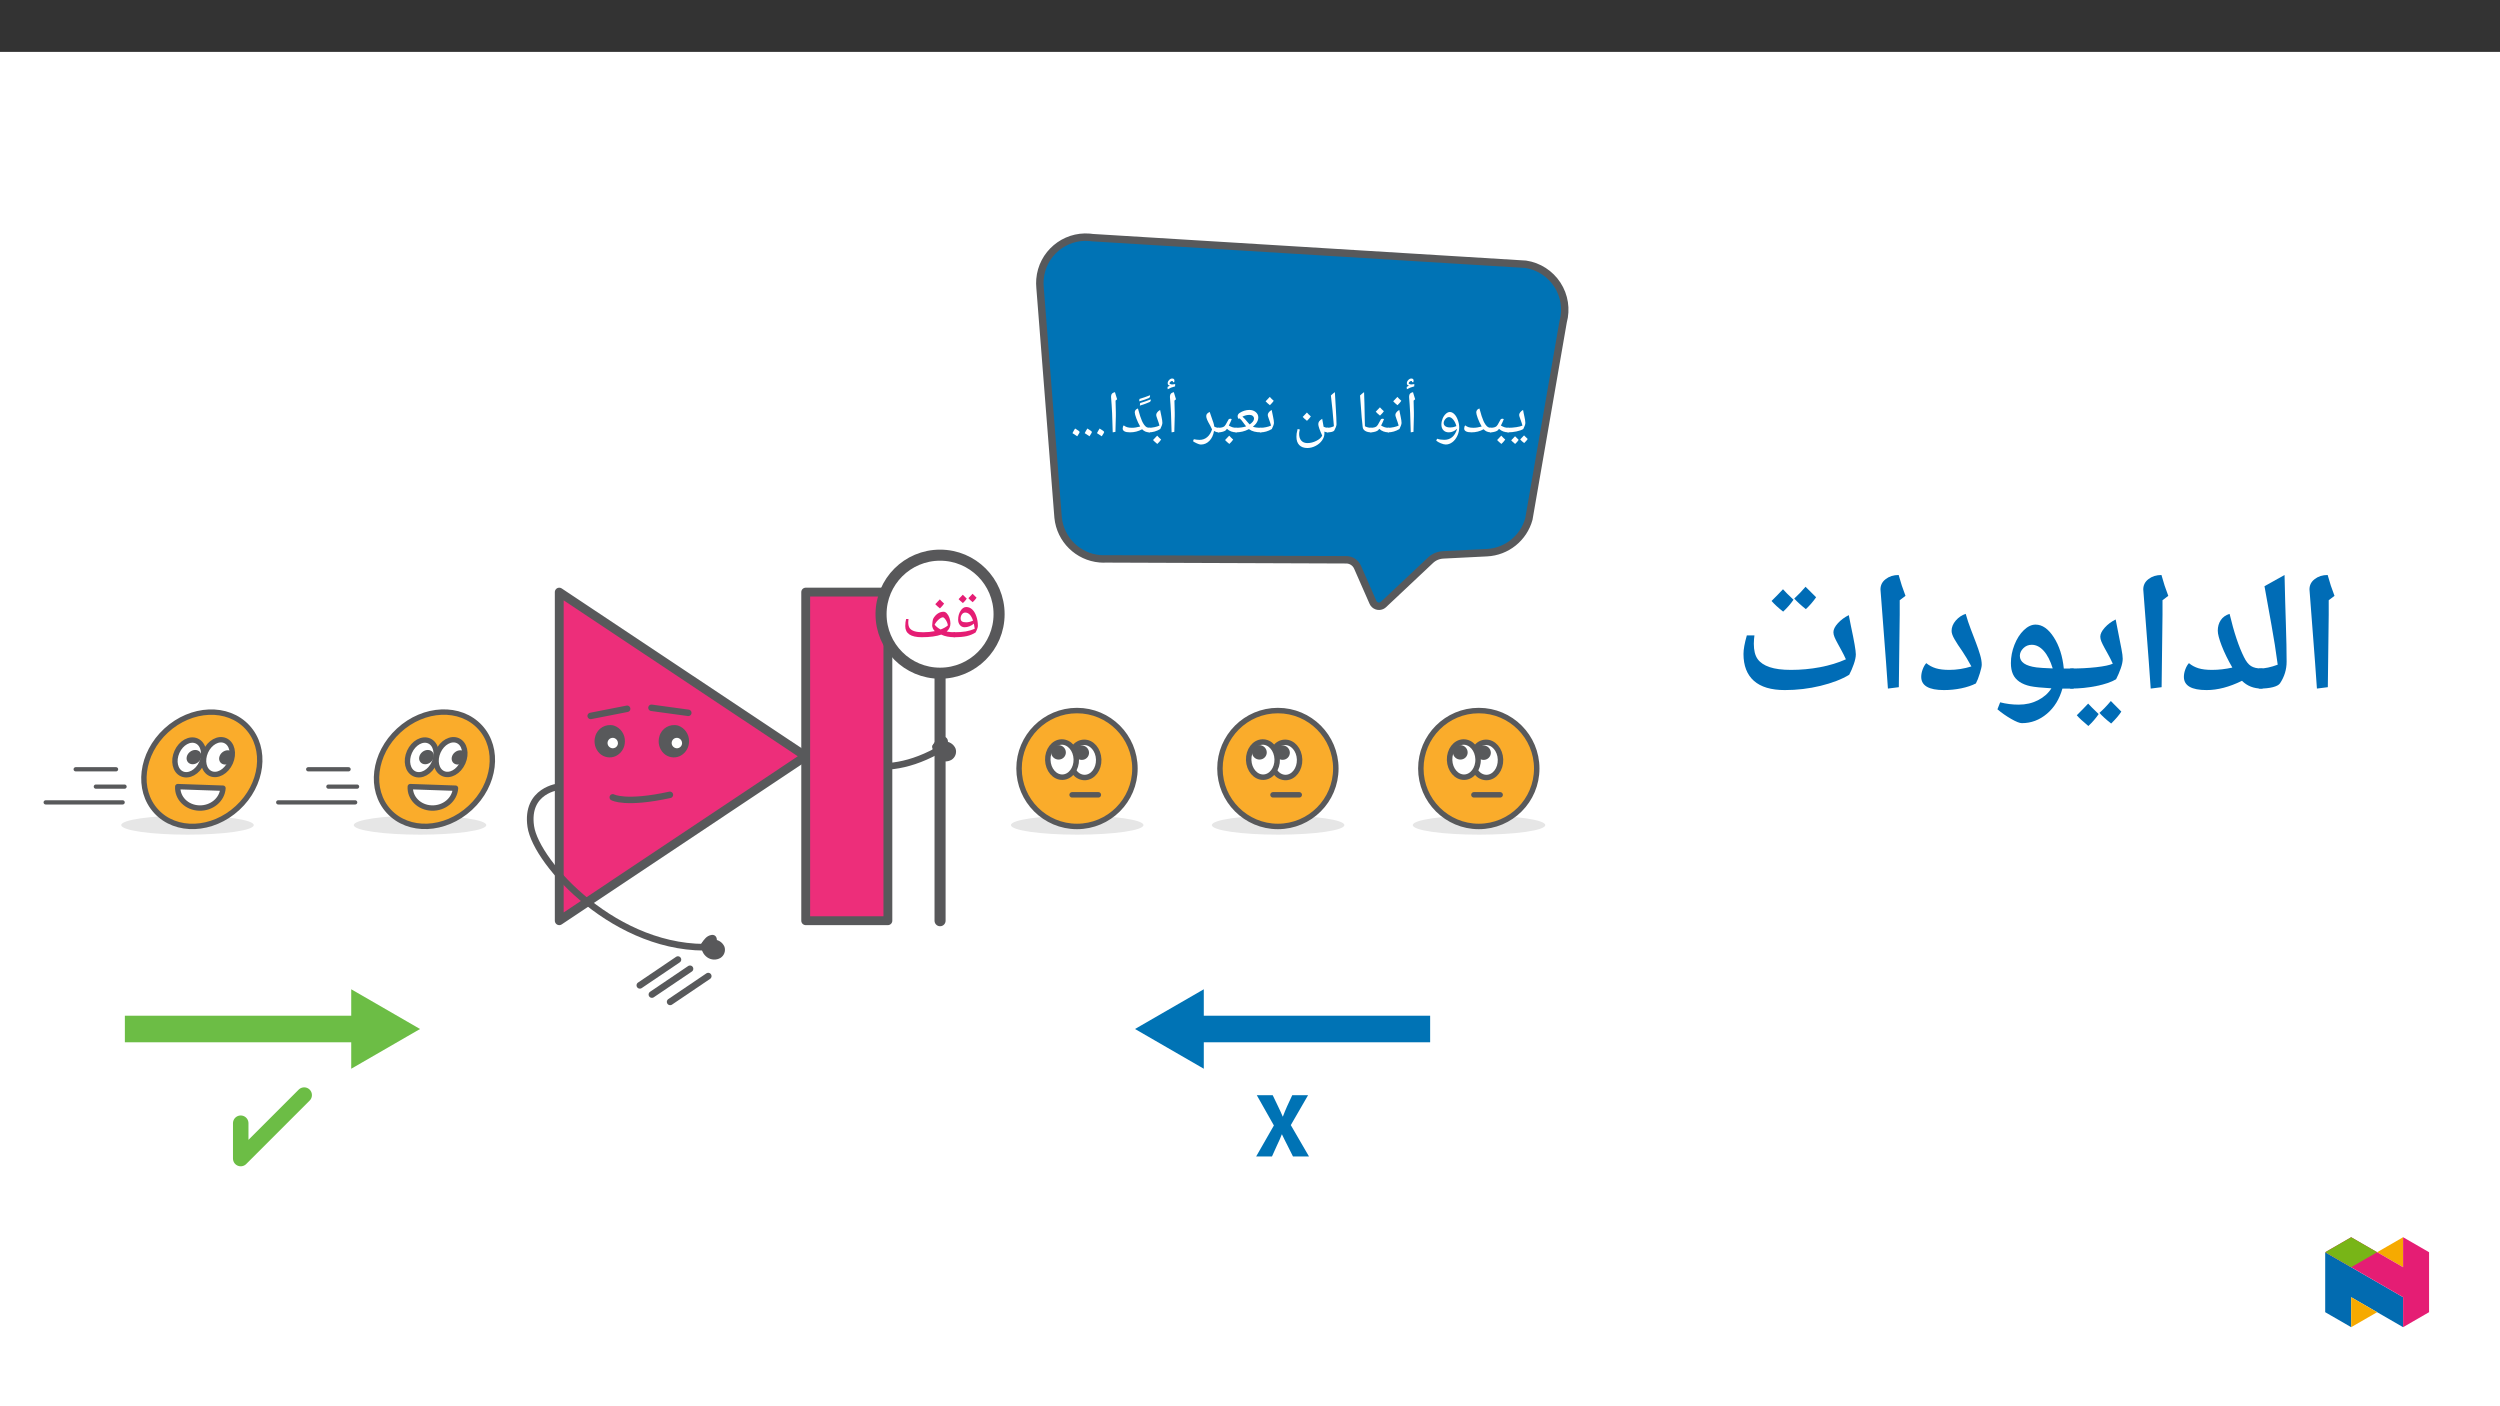 ﻿<?xml version="1.0" encoding="utf-8"?>
<svg xmlns="http://www.w3.org/2000/svg" xmlns:xlink="http://www.w3.org/1999/xlink" viewBox="0 0 960 540" version="1.1">
  <rect x="0" y="0" width="960" height="540" fill="#333333" stroke="none"/>
  <defs>
    <g>
      <symbol overflow="visible" id="glyph0-0">
        <path style="stroke:none;" d="M 1.141 0 L 1.141 -16.422 L 10.359 -16.422 L 10.359 0 Z M 2.25 -1.094 L 9.25 -1.094 L 9.25 -15.312 L 2.25 -15.312 Z M 2.25 -1.094 " />
      </symbol>
      <symbol overflow="visible" id="glyph0-1">
        <path style="stroke:none;" d="M 0 0 C -0.125 0 -0.188 -0.062 -0.188 -0.188 L -0.188 -1.562 C -0.188 -1.688 -0.125 -1.75 0 -1.75 C 1.133 -1.75 2.219 -1.828 3.25 -1.984 C 4.289 -2.141 5.082 -2.344 5.625 -2.594 C 5.469 -3.207 5.191 -4.051 4.797 -5.125 C 4.504 -5.914 4.359 -6.426 4.359 -6.656 C 4.359 -7 4.492 -7.344 4.766 -7.688 C 5.035 -8.039 5.398 -8.348 5.859 -8.609 C 5.93 -8.148 6.016 -7.703 6.109 -7.266 C 6.211 -6.828 6.305 -6.395 6.391 -5.969 C 6.484 -5.539 6.562 -5.129 6.625 -4.734 C 6.695 -4.336 6.734 -3.961 6.734 -3.609 C 6.734 -3.078 6.469 -2.297 5.938 -1.266 C 5.301 -0.891 4.426 -0.582 3.312 -0.344 C 2.207 -0.113 1.102 0 0 0 Z M 4.422 -9.719 Z M 4.047 0.672 Z M 4.047 1.188 Z M 4.172 2.891 C 3.898 3.328 3.445 3.848 2.812 4.453 C 2.125 3.898 1.617 3.438 1.297 3.062 C 1.691 2.688 2.188 2.164 2.781 1.5 C 2.906 1.645 3.367 2.109 4.172 2.891 Z M 7.641 2.562 C 7.367 3 6.91 3.52 6.266 4.125 C 5.598 3.594 5.094 3.125 4.75 2.719 C 5.094 2.406 5.586 1.891 6.234 1.172 C 6.367 1.316 6.836 1.781 7.641 2.562 Z M 4.484 2.953 Z M 4.438 1.172 Z M 4.5 4.688 Z M 4.5 4.688 " />
      </symbol>
      <symbol overflow="visible" id="glyph0-2">
        <path style="stroke:none;" d="M 0 0 C -0.125 0 -0.188 -0.062 -0.188 -0.188 L -0.188 -1.562 C -0.188 -1.688 -0.125 -1.75 0 -1.75 C 0.562 -1.75 1.047 -1.801 1.453 -1.906 C 1.859 -2.02 2.172 -2.18 2.391 -2.391 C 2.617 -2.598 2.977 -3.176 3.469 -4.125 L 3.875 -4.859 C 4.008 -5.109 4.242 -5.234 4.578 -5.234 C 4.785 -5.234 4.973 -5.172 5.141 -5.047 C 4.816 -4.242 4.445 -3.43 4.031 -2.609 C 4.562 -2.297 5.039 -2.07 5.469 -1.938 C 5.906 -1.812 6.391 -1.75 6.922 -1.75 C 7.047 -1.75 7.109 -1.688 7.109 -1.562 L 7.109 -0.188 C 7.109 -0.062 7.047 0 6.922 0 C 5.492 0 4.285 -0.445 3.297 -1.344 L 2.906 -0.844 C 2.75 -0.645 2.379 -0.453 1.797 -0.266 C 1.223 -0.086 0.625 0 0 0 Z M 3.406 -6.359 Z M 3.891 0.672 Z M 3.891 1.188 Z M 5.703 2.781 C 5.348 3.289 4.852 3.848 4.219 4.453 C 3.562 3.941 3.016 3.441 2.578 2.953 C 3.266 2.273 3.797 1.711 4.172 1.266 C 4.703 1.848 5.211 2.352 5.703 2.781 Z M 4.172 2.953 Z M 4.172 1.047 Z M 4.219 4.688 Z M 4.172 0.703 Z M 4.172 0.703 " />
      </symbol>
      <symbol overflow="visible" id="glyph0-3">
        <path style="stroke:none;" d="M 11.078 0 C 10.461 0 9.922 -0.102 9.453 -0.312 C 8.992 -0.52 8.594 -0.812 8.25 -1.188 C 6.832 -0.395 5.281 0 3.594 0 C 2.656 0 1.953 -0.125 1.484 -0.375 C 1.016 -0.633 0.781 -0.992 0.781 -1.453 C 0.781 -1.953 0.914 -2.359 1.188 -2.672 C 1.57 -2.359 2.008 -2.125 2.5 -1.969 C 2.988 -1.82 3.598 -1.75 4.328 -1.75 C 5.285 -1.75 6.344 -1.91 7.5 -2.234 C 6.914 -3.254 6.422 -4.301 6.016 -5.375 C 5.617 -6.457 5.422 -7.211 5.422 -7.641 C 5.422 -8.391 5.828 -8.898 6.641 -9.172 C 6.953 -8.016 7.234 -7.039 7.484 -6.25 C 7.742 -5.469 7.984 -4.832 8.203 -4.344 C 8.422 -3.852 8.688 -3.383 9 -2.938 C 9.32 -2.488 9.641 -2.176 9.953 -2 C 10.273 -1.832 10.648 -1.75 11.078 -1.75 C 11.211 -1.75 11.281 -1.688 11.281 -1.562 L 11.281 -0.188 C 11.281 -0.062 11.211 0 11.078 0 Z M 5.188 -10.281 Z M 5.484 0.672 Z M 5.484 1.188 Z M 5.484 1.188 " />
      </symbol>
      <symbol overflow="visible" id="glyph0-4">
        <path style="stroke:none;" d="M 4.438 4.672 C 3.938 4.672 3.305 4.516 2.547 4.203 C 1.785 3.891 1.195 3.555 0.781 3.203 L 1.109 2.453 C 1.93 2.734 2.863 2.875 3.906 2.875 C 5.062 2.875 6.051 2.535 6.875 1.859 C 7.695 1.18 8.316 0.188 8.734 -1.125 L 8.719 -1.312 L 8.672 -1.281 C 8.254 -0.883 7.781 -0.57 7.25 -0.344 C 6.727 -0.113 6.188 0 5.625 0 C 4.738 0 4.039 -0.27 3.531 -0.812 C 3.02 -1.352 2.766 -2.07 2.766 -2.969 C 2.766 -3.75 2.922 -4.52 3.234 -5.281 C 3.547 -6.039 3.957 -6.648 4.469 -7.109 C 4.977 -7.578 5.492 -7.812 6.016 -7.812 C 6.598 -7.812 7.16 -7.547 7.703 -7.016 C 8.254 -6.484 8.707 -5.727 9.062 -4.75 C 9.426 -3.781 9.609 -2.816 9.609 -1.859 C 9.609 -0.766 9.363 0.301 8.875 1.344 C 8.383 2.395 7.742 3.211 6.953 3.797 C 6.172 4.379 5.332 4.672 4.438 4.672 Z M 5.656 -5.859 C 5.332 -5.859 5.016 -5.738 4.703 -5.5 C 4.398 -5.27 4.145 -4.973 3.938 -4.609 C 3.738 -4.242 3.641 -3.91 3.641 -3.609 C 3.641 -3.055 3.859 -2.629 4.297 -2.328 C 4.742 -2.023 5.367 -1.875 6.172 -1.875 C 6.555 -1.875 6.906 -1.906 7.219 -1.969 C 7.539 -2.031 7.973 -2.176 8.516 -2.406 C 8.254 -3.406 7.852 -4.227 7.312 -4.875 C 6.77 -5.531 6.219 -5.859 5.656 -5.859 Z M 5.891 -8.938 Z M 4.453 5.797 Z M 5.766 -13.188 Z M 5.766 -13.188 " />
      </symbol>
      <symbol overflow="visible" id="glyph0-5">
        <path style="stroke:none;" d="M 3.609 -7.656 L 3.609 -6.219 C 3.609 -4.738 3.555 -2.727 3.453 -0.188 L 2.406 0 C 2.301 -5.375 2.094 -9.836 1.781 -13.391 L 1.766 -13.672 C 1.766 -14.16 1.883 -14.551 2.125 -14.844 C 2.375 -15.133 2.758 -15.332 3.281 -15.438 C 3.301 -15.332 3.32 -15.238 3.344 -15.156 C 3.363 -15.07 3.613 -14.254 4.094 -12.703 L 3.484 -12.172 L 3.5 -12.062 C 3.57 -10.414 3.609 -8.945 3.609 -7.656 Z M 2.812 -16.547 Z M 3.016 1.188 Z M 2.922 -19.328 L 2.938 -19.422 C 2.938 -19.484 2.906 -19.547 2.844 -19.609 C 2.789 -19.68 2.723 -19.719 2.641 -19.719 C 2.398 -19.719 2.18 -19.629 1.984 -19.453 C 1.797 -19.285 1.656 -19.082 1.562 -18.844 C 1.801 -18.539 2.164 -18.391 2.656 -18.391 C 2.926 -18.391 3.301 -18.438 3.781 -18.531 L 3.734 -17.656 C 3.098 -17.488 2.578 -17.32 2.172 -17.156 C 1.766 -16.988 1.344 -16.785 0.906 -16.547 L 0.844 -17.438 L 1.75 -17.953 C 1.188 -18.047 0.906 -18.352 0.906 -18.875 C 0.906 -19.301 1.086 -19.707 1.453 -20.094 C 1.816 -20.477 2.203 -20.672 2.609 -20.672 C 3.203 -20.672 3.5 -20.391 3.5 -19.828 C 3.5 -19.617 3.445 -19.41 3.344 -19.203 Z M 2.531 -16.875 Z M 2.297 -21.234 Z M 2.297 -21.234 " />
      </symbol>
      <symbol overflow="visible" id="glyph0-6">
        <path style="stroke:none;" d="M 0 0 C -0.125 0 -0.188 -0.062 -0.188 -0.188 L -0.188 -1.562 C -0.188 -1.688 -0.125 -1.75 0 -1.75 C 0.695 -1.75 1.41 -1.828 2.141 -1.984 C 2.879 -2.141 3.52 -2.344 4.062 -2.594 C 3.875 -3.301 3.598 -4.145 3.234 -5.125 C 2.941 -5.914 2.797 -6.426 2.797 -6.656 C 2.797 -7 2.93 -7.344 3.203 -7.688 C 3.473 -8.039 3.836 -8.348 4.297 -8.609 C 4.367 -8.172 4.551 -7.289 4.844 -5.969 C 5.062 -4.957 5.172 -4.172 5.172 -3.609 C 5.172 -3.379 5.098 -3.051 4.953 -2.625 C 4.805 -2.207 4.609 -1.754 4.359 -1.266 C 2.941 -0.422 1.488 0 0 0 Z M 3.188 -9.719 Z M 2.922 0.672 Z M 2.922 1.188 Z M 5.094 -12.109 C 4.738 -11.586 4.242 -11.023 3.609 -10.422 C 2.93 -10.961 2.383 -11.461 1.969 -11.922 C 2.75 -12.703 3.285 -13.266 3.578 -13.609 C 4.055 -13.066 4.562 -12.566 5.094 -12.109 Z M 3.609 -10.203 Z M 3.578 -14.156 Z M 3.578 -14.156 " />
      </symbol>
      <symbol overflow="visible" id="glyph0-7">
        <path style="stroke:none;" d="M 0 0 C -0.125 0 -0.188 -0.062 -0.188 -0.188 L -0.188 -1.562 C -0.188 -1.688 -0.125 -1.75 0 -1.75 C 0.562 -1.75 1.047 -1.801 1.453 -1.906 C 1.859 -2.02 2.172 -2.18 2.391 -2.391 C 2.617 -2.598 2.977 -3.176 3.469 -4.125 L 3.875 -4.859 C 4.008 -5.109 4.242 -5.234 4.578 -5.234 C 4.785 -5.234 4.973 -5.172 5.141 -5.047 C 4.816 -4.242 4.445 -3.43 4.031 -2.609 C 4.562 -2.297 5.039 -2.07 5.469 -1.938 C 5.906 -1.812 6.391 -1.75 6.922 -1.75 C 7.047 -1.75 7.109 -1.688 7.109 -1.562 L 7.109 -0.188 C 7.109 -0.062 7.047 0 6.922 0 C 5.492 0 4.285 -0.445 3.297 -1.344 L 2.906 -0.844 C 2.75 -0.645 2.379 -0.453 1.797 -0.266 C 1.223 -0.086 0.625 0 0 0 Z M 3.406 -6.359 Z M 3.891 0.672 Z M 3.891 1.188 Z M 5.094 -8.109 C 4.738 -7.586 4.242 -7.023 3.609 -6.422 C 2.93 -6.961 2.383 -7.461 1.969 -7.922 C 2.75 -8.703 3.285 -9.266 3.578 -9.609 C 4.055 -9.066 4.562 -8.566 5.094 -8.109 Z M 3.609 -6.203 Z M 3.578 -10.156 Z M 3.578 -10.156 " />
      </symbol>
      <symbol overflow="visible" id="glyph0-8">
        <path style="stroke:none;" d="M 6.203 -1.562 L 6.203 -0.188 C 6.203 -0.062 6.141 0 6.016 0 C 5.109 0 4.359 -0.176 3.766 -0.531 C 3.172 -0.883 2.836 -1.375 2.766 -2 C 2.516 -3.957 2.254 -6.984 1.984 -11.078 L 1.75 -14.156 C 2.176 -14.582 2.691 -15.008 3.297 -15.438 C 3.398 -13.094 3.484 -9.785 3.547 -5.516 L 3.625 -2.344 C 4.344 -1.945 5.141 -1.75 6.016 -1.75 C 6.141 -1.75 6.203 -1.688 6.203 -1.562 Z M 2.609 -16.547 Z M 3.984 1.188 Z M 3.984 1.188 " />
      </symbol>
      <symbol overflow="visible" id="glyph0-9">
        <path style="stroke:none;" d="M -0.016 0 C -0.148 0 -0.219 -0.062 -0.219 -0.188 L -0.219 -1.562 C -0.219 -1.688 -0.148 -1.75 -0.016 -1.75 C 0.91 -1.75 1.758 -1.953 2.531 -2.359 C 2.219 -6.43 1.832 -10.363 1.375 -14.156 C 1.812 -14.602 2.32 -15.031 2.906 -15.438 C 2.977 -13.781 3.102 -11.609 3.281 -8.922 C 3.426 -6.68 3.508 -4.738 3.531 -3.094 C 3.531 -2.832 3.453 -2.488 3.297 -2.062 C 3.141 -1.633 2.945 -1.211 2.719 -0.797 C 2.438 -0.266 1.523 0 -0.016 0 Z M 1.812 -16.547 Z M 2.766 0.672 Z M 2.766 1.188 Z M 2.766 1.188 " />
      </symbol>
      <symbol overflow="visible" id="glyph0-10">
        <path style="stroke:none;" d="M 5.734 6.016 C 4.422 6.016 3.395 5.641 2.656 4.891 C 1.926 4.141 1.562 3.078 1.562 1.703 C 1.562 1.254 1.586 0.832 1.641 0.438 C 1.703 0.051 1.828 -0.52 2.016 -1.281 L 2.859 -1.078 C 2.68 -0.398 2.594 0.145 2.594 0.562 C 2.594 1.688 2.875 2.562 3.438 3.188 C 4 3.812 4.781 4.125 5.781 4.125 C 6.914 4.125 8.047 3.844 9.172 3.281 C 10.305 2.727 11.066 2.051 11.453 1.25 C 10.453 -0.945 9.953 -2.41 9.953 -3.141 C 9.953 -3.535 10.062 -3.895 10.281 -4.219 C 10.508 -4.539 10.898 -4.867 11.453 -5.203 C 11.523 -4.66 11.703 -3.664 11.984 -2.219 L 12 -2.141 C 12.508 -1.879 13.066 -1.75 13.672 -1.75 C 13.797 -1.75 13.859 -1.688 13.859 -1.562 L 13.859 -0.188 C 13.859 -0.062 13.797 0 13.672 0 C 13.148 0 12.688 -0.094 12.281 -0.281 L 12.312 0.375 C 12.312 1.32 12.008 2.223 11.406 3.078 C 10.812 3.941 9.992 4.645 8.953 5.188 C 7.91 5.738 6.836 6.016 5.734 6.016 Z M 6.078 -4.641 Z M 0.766 6.031 Z M 6.062 7.141 Z M 7.094 -6.109 C 6.738 -5.586 6.242 -5.023 5.609 -4.422 C 4.93 -4.961 4.383 -5.461 3.969 -5.922 C 4.75 -6.703 5.285 -7.266 5.578 -7.609 C 6.055 -7.066 6.562 -6.566 7.094 -6.109 Z M 5.609 -4.203 Z M 5.578 -8.156 Z M 5.578 -8.156 " />
      </symbol>
      <symbol overflow="visible" id="glyph0-11">
        <path style="stroke:none;" d="M 9.688 0 C 7.75 0 6.258 -0.375 5.219 -1.125 L 5.047 -1.25 L 4.812 -1.125 C 3.344 -0.375 1.742 0 0.016 0 C -0.117 0 -0.188 -0.07 -0.188 -0.219 L -0.188 -1.531 C -0.188 -1.676 -0.117 -1.75 0.016 -1.75 C 1.617 -1.75 2.938 -1.93 3.969 -2.297 L 3.547 -2.828 C 2.941 -3.691 2.5 -4.285 2.219 -4.609 C 1.945 -4.93 1.695 -5.188 1.469 -5.375 L 1.109 -5.125 C 0.836 -5.426 0.703 -5.766 0.703 -6.141 C 0.703 -6.68 0.969 -7.125 1.5 -7.469 C 2.031 -7.82 2.613 -8.098 3.25 -8.297 C 3.883 -8.504 4.531 -8.609 5.188 -8.609 C 6.176 -8.609 7 -8.332 7.656 -7.781 C 8.312 -7.227 8.641 -6.547 8.641 -5.734 C 8.641 -5.285 8.555 -4.859 8.391 -4.453 C 8.234 -4.055 8.02 -3.68 7.75 -3.328 C 7.488 -2.984 7.094 -2.598 6.562 -2.172 C 7.207 -1.891 8.25 -1.75 9.688 -1.75 C 9.832 -1.75 9.906 -1.676 9.906 -1.531 L 9.906 -0.219 C 9.906 -0.07 9.832 0 9.688 0 Z M 7 -5.234 C 7 -5.672 6.836 -6.023 6.516 -6.297 C 6.191 -6.566 5.77 -6.703 5.25 -6.703 C 4.32 -6.703 3.422 -6.477 2.547 -6.031 C 3.098 -5.594 3.832 -4.801 4.75 -3.656 C 4.926 -3.438 5.117 -3.227 5.328 -3.031 C 5.836 -3.375 6.242 -3.738 6.547 -4.125 C 6.848 -4.508 7 -4.879 7 -5.234 Z M 4.859 -9.719 Z M 5.078 0.672 Z M 5.078 1.188 Z M 5.078 1.188 " />
      </symbol>
      <symbol overflow="visible" id="glyph0-12">
        <path style="stroke:none;" d="M 9.172 0 C 8.453 0 7.828 -0.188 7.297 -0.562 C 7.035 1.039 6.441 2.316 5.516 3.266 C 4.598 4.211 3.5 4.688 2.219 4.688 C 1.852 4.688 1.352 4.539 0.719 4.25 C 0.082 3.969 -0.414 3.688 -0.781 3.406 L -0.469 2.641 C 0.363 2.805 1.086 2.891 1.703 2.891 C 2.848 2.891 3.828 2.547 4.641 1.859 C 5.461 1.18 6.094 0.188 6.531 -1.125 C 6.32 -1.613 6.086 -2.098 5.828 -2.578 C 5.285 -3.504 4.895 -4.25 4.656 -4.812 C 4.414 -5.375 4.297 -5.848 4.297 -6.234 C 4.297 -6.617 4.41 -6.93 4.641 -7.172 C 4.879 -7.41 5.207 -7.633 5.625 -7.844 C 5.738 -7.414 5.895 -6.953 6.094 -6.453 C 6.57 -5.172 6.895 -4.238 7.062 -3.656 C 7.238 -3.082 7.344 -2.602 7.375 -2.219 C 7.895 -1.906 8.492 -1.75 9.172 -1.75 C 9.297 -1.75 9.359 -1.688 9.359 -1.562 L 9.359 -0.188 C 9.359 -0.062 9.297 0 9.172 0 Z M 4.516 -8.969 Z M 2.328 5.812 Z M 2.328 5.812 " />
      </symbol>
      <symbol overflow="visible" id="glyph0-13">
        <path style="stroke:none;" d="M 0 0 C -0.125 0 -0.188 -0.062 -0.188 -0.188 L -0.188 -1.562 C -0.188 -1.688 -0.125 -1.75 0 -1.75 C 0.695 -1.75 1.41 -1.828 2.141 -1.984 C 2.879 -2.141 3.52 -2.344 4.062 -2.594 C 3.875 -3.301 3.598 -4.145 3.234 -5.125 C 2.941 -5.914 2.797 -6.426 2.797 -6.656 C 2.797 -7 2.93 -7.344 3.203 -7.688 C 3.473 -8.039 3.836 -8.348 4.297 -8.609 C 4.367 -8.172 4.551 -7.289 4.844 -5.969 C 5.062 -4.957 5.172 -4.172 5.172 -3.609 C 5.172 -3.379 5.098 -3.051 4.953 -2.625 C 4.805 -2.207 4.609 -1.754 4.359 -1.266 C 2.941 -0.422 1.488 0 0 0 Z M 3.188 -9.719 Z M 2.922 0.672 Z M 2.922 1.188 Z M 4.703 2.781 C 4.348 3.289 3.852 3.848 3.219 4.453 C 2.562 3.941 2.016 3.441 1.578 2.953 C 2.266 2.273 2.797 1.711 3.172 1.266 C 3.703 1.848 4.211 2.352 4.703 2.781 Z M 3.172 2.953 Z M 3.172 1.047 Z M 3.219 4.688 Z M 3.172 0.703 Z M 3.172 0.703 " />
      </symbol>
      <symbol overflow="visible" id="glyph0-14">
        <path style="stroke:none;" d="M 3.906 -12.719 L 3.938 -12.484 C 3.938 -12.098 3.758 -11.828 3.406 -11.672 C 2.508 -11.254 1.285 -10.805 -0.266 -10.328 L -0.156 -11.312 C 0.945 -11.633 2.301 -12.102 3.906 -12.719 Z M 3.641 -14.312 L 3.656 -14.062 C 3.656 -13.645 3.484 -13.359 3.141 -13.203 C 2.203 -12.797 0.988 -12.383 -0.5 -11.969 L -0.422 -12.891 C 0.91 -13.297 2.266 -13.77 3.641 -14.312 Z M 1.969 -10.359 Z M 1.453 -14.75 Z M 1.453 -14.75 " />
      </symbol>
      <symbol overflow="visible" id="glyph0-15">
        <path style="stroke:none;" d="M 3.609 -7.656 L 3.609 -6.219 C 3.609 -4.738 3.555 -2.727 3.453 -0.188 L 2.406 0 C 2.301 -5.375 2.094 -9.836 1.781 -13.391 L 1.766 -13.672 C 1.766 -14.16 1.883 -14.551 2.125 -14.844 C 2.375 -15.133 2.758 -15.332 3.281 -15.438 C 3.301 -15.332 3.32 -15.238 3.344 -15.156 C 3.363 -15.07 3.613 -14.254 4.094 -12.703 L 3.484 -12.172 L 3.5 -12.062 C 3.57 -10.414 3.609 -8.945 3.609 -7.656 Z M 2.812 -16.547 Z M 3.016 1.188 Z M 3.016 1.188 " />
      </symbol>
      <symbol overflow="visible" id="glyph0-16">
        <path style="stroke:none;" d="M 1.062 0.312 C 1.227 0.008 1.391 -0.289 1.547 -0.594 C 1.703 -0.895 1.879 -1.188 2.078 -1.469 C 3.242 -0.789 3.828 -0.336 3.828 -0.109 C 3.828 0.055 3.516 0.598 2.891 1.516 C 2.141 0.992 1.531 0.594 1.062 0.312 Z M 1.062 0.312 " />
      </symbol>
      <symbol overflow="visible" id="glyph1-0">
        <path style="stroke:none;" d="M 1.25 0 L 1.25 -17.844 L 11.25 -17.844 L 11.25 0 Z M 2.453 -1.203 L 10.047 -1.203 L 10.047 -16.656 L 2.453 -16.656 Z M 2.453 -1.203 " />
      </symbol>
      <symbol overflow="visible" id="glyph1-1">
        <path style="stroke:none;" d="M 8.031 -3.25 C 7.945 -3.926 7.832 -4.582 7.688 -5.219 C 7.188 -4.781 6.625 -4.438 6 -4.188 C 5.375 -3.945 4.754 -3.828 4.141 -3.828 C 3.41 -3.828 2.812 -4.102 2.344 -4.656 C 1.883 -5.219 1.656 -5.914 1.656 -6.75 C 1.656 -8.031 1.961 -9.156 2.578 -10.125 C 3.191 -11.102 3.922 -11.594 4.766 -11.594 C 5.629 -11.594 6.395 -11.281 7.062 -10.656 C 7.727 -10.039 8.254 -9.164 8.641 -8.031 C 9.035 -6.895 9.234 -5.664 9.234 -4.344 C 9.234 -3.77 8.938 -2.926 8.344 -1.812 C 7.344 -1.176 6.211 -0.711 4.953 -0.422 C 3.703 -0.141 2.062 0 0.031 0 C -0.125 0 -0.203 -0.078 -0.203 -0.234 L -0.203 -1.672 C -0.203 -1.828 -0.125 -1.906 0.031 -1.906 C 1.82 -1.906 3.336 -2.008 4.578 -2.219 C 5.828 -2.438 6.977 -2.781 8.031 -3.25 Z M 4.375 -9.469 C 3.875 -9.469 3.453 -9.238 3.109 -8.781 C 2.773 -8.32 2.609 -7.805 2.609 -7.234 C 2.609 -6.711 2.773 -6.328 3.109 -6.078 C 3.453 -5.836 3.992 -5.719 4.734 -5.719 C 5.547 -5.719 6.426 -5.93 7.375 -6.359 C 7.051 -7.367 6.633 -8.141 6.125 -8.672 C 5.613 -9.203 5.031 -9.469 4.375 -9.469 Z M 4.906 -12.812 Z M 5.672 0.734 Z M 5.672 1.297 Z M 4.969 -14.812 C 4.664 -14.332 4.172 -13.766 3.484 -13.109 C 2.742 -13.711 2.191 -14.219 1.828 -14.625 C 2.266 -15.031 2.801 -15.594 3.438 -16.312 C 3.633 -16.113 4.145 -15.613 4.969 -14.812 Z M 8.734 -15.172 C 8.43 -14.672 7.93 -14.098 7.234 -13.453 C 6.523 -14.016 5.977 -14.531 5.594 -15 C 5.77 -15.156 6.305 -15.719 7.203 -16.688 C 7.398 -16.469 7.91 -15.961 8.734 -15.172 Z M 5.375 -12.859 Z M 5.25 -17.297 Z M 5.375 -13.109 Z M 5.375 -13.109 " />
      </symbol>
      <symbol overflow="visible" id="glyph1-2">
        <path style="stroke:none;" d="M 20.656 0 C 18.594 0 16.879 -0.332 15.516 -1 C 14.691 -0.695 13.625 -0.453 12.312 -0.266 C 11.008 -0.086 9.578 0 8.016 0 C 3.805 0 1.703 -1.422 1.703 -4.266 C 1.703 -5.297 1.812 -6.207 2.031 -7 L 2.938 -7 C 2.875 -6.594 2.844 -6.188 2.844 -5.781 C 2.844 -4.758 3.031 -3.988 3.406 -3.469 C 3.789 -2.957 4.398 -2.566 5.234 -2.297 C 6.066 -2.035 7.172 -1.906 8.547 -1.906 C 10.141 -1.906 11.633 -2.047 13.031 -2.328 C 12.719 -2.648 12.473 -3.008 12.297 -3.406 C 12.117 -3.801 12.031 -4.188 12.031 -4.562 C 12.031 -4.926 12.078 -5.406 12.172 -6 C 12.266 -6.602 12.363 -6.992 12.469 -7.172 C 12.914 -7.973 13.484 -8.609 14.172 -9.078 C 14.859 -9.547 15.613 -9.781 16.438 -9.781 C 16.863 -9.781 17.281 -9.562 17.688 -9.125 C 18.094 -8.688 18.422 -8.113 18.672 -7.406 C 18.922 -6.707 19.047 -6 19.047 -5.281 C 19.047 -4.062 18.566 -3.023 17.609 -2.172 C 18.578 -1.992 19.594 -1.906 20.656 -1.906 C 20.789 -1.906 20.859 -1.836 20.859 -1.703 L 20.859 -0.203 C 20.859 -0.066 20.789 0 20.656 0 Z M 18.062 -4.531 C 18.02 -4.945 17.895 -5.391 17.688 -5.859 C 17.477 -6.328 17.223 -6.738 16.922 -7.094 C 16.617 -7.457 16.379 -7.641 16.203 -7.641 C 15.723 -7.641 15.16 -7.352 14.516 -6.781 C 13.867 -6.219 13.352 -5.555 12.969 -4.797 C 13.645 -4.016 14.414 -3.406 15.281 -2.969 C 16.457 -3.414 17.383 -3.938 18.062 -4.531 Z M 15.484 -11 Z M 15.469 0.734 Z M 15.469 1.297 Z M 16.625 -12.906 C 16.238 -12.344 15.703 -11.727 15.016 -11.062 C 14.273 -11.656 13.676 -12.195 13.219 -12.688 C 14.07 -13.539 14.656 -14.156 14.969 -14.531 C 15.5 -13.945 16.051 -13.406 16.625 -12.906 Z M 15.016 -10.828 Z M 14.969 -15.141 Z M 14.969 -15.141 " />
      </symbol>
      <symbol overflow="visible" id="glyph2-0">
        <path style="stroke:none;" d="M 6.125 -46.406 L 32.812 -46.406 L 32.812 0 L 6.125 0 Z M 9.422 -3.297 L 29.516 -3.297 L 29.516 -43.094 L 9.422 -43.094 Z M 9.422 -3.297 " />
      </symbol>
      <symbol overflow="visible" id="glyph2-1">
        <path style="stroke:none;" d="M 12.375 -29.047 L 12.031 -1.109 L 7.844 -0.578 L 7.109 -10.891 L 4.984 -38.656 C 4.984 -40.281 5.66 -41.609 7.016 -42.641 C 8.367 -43.672 10.02 -44.188 11.969 -44.188 C 12.707 -41.445 13.582 -38.781 14.594 -36.188 L 12.375 -34.5 Z M 9.203 -47.359 Z M 9.812 3.75 Z M 9.812 3.75 " />
      </symbol>
      <symbol overflow="visible" id="glyph2-2">
        <path style="stroke:none;" d="M 1.781 -39.891 L 9.484 -44.188 C 9.641 -37.031 9.812 -30.688 10 -25.156 C 10.188 -19.625 10.281 -14.867 10.281 -10.891 C 10.281 -7.898 9.438 -5.141 7.75 -2.609 C 7.32 -1.973 6.398 -1.473 4.984 -1.109 C 3.566 -0.754 1.906 -0.578 0 -0.578 C -0.363 -0.578 -0.547 -0.754 -0.547 -1.109 L -0.547 -7.75 C -0.547 -8.102 -0.363 -8.281 0 -8.281 C 1.945 -8.281 4.234 -8.77 6.859 -9.75 C 6.516 -12.301 6.148 -14.828 5.766 -17.328 C 5.391 -19.828 4.062 -27.348 1.781 -39.891 Z M 5.141 -47.359 Z M 7.484 3.75 Z M 7.484 3.75 " />
      </symbol>
      <symbol overflow="visible" id="glyph2-3">
        <path style="stroke:none;" d="M 32.094 -0.578 C 29.039 -0.578 26.52 -1.57 24.531 -3.562 C 19.707 -1.188 15.18 0 10.953 0 C 5.129 0 2.219 -1.691 2.219 -5.078 C 2.219 -5.984 2.398 -6.938 2.766 -7.938 C 3.141 -8.945 3.602 -9.75 4.156 -10.344 C 5.219 -9.457 6.441 -8.801 7.828 -8.375 C 9.211 -7.957 10.93 -7.75 12.984 -7.75 C 15.547 -7.75 18.16 -8.047 20.828 -8.641 C 19.129 -11.578 17.77 -14.359 16.75 -16.984 C 15.738 -19.609 15.234 -21.539 15.234 -22.781 C 15.234 -24.352 15.613 -25.707 16.375 -26.844 C 17.133 -27.988 18.266 -28.797 19.766 -29.266 C 21.441 -22.211 23.285 -16.676 25.297 -12.656 C 26.098 -11.008 26.992 -9.867 27.984 -9.234 C 28.984 -8.598 30.352 -8.281 32.094 -8.281 C 32.445 -8.281 32.625 -8.102 32.625 -7.75 L 32.625 -1.109 C 32.625 -0.754 32.445 -0.578 32.094 -0.578 Z M 14.656 -34.031 Z M 15.516 3.75 Z M 15.516 3.75 " />
      </symbol>
      <symbol overflow="visible" id="glyph2-4">
        <path style="stroke:none;" d="M 0 -0.578 C -0.363 -0.578 -0.547 -0.754 -0.547 -1.109 L -0.547 -7.75 C -0.547 -8.102 -0.363 -8.281 0 -8.281 C 3.406 -8.281 6.625 -8.445 9.656 -8.781 C 12.695 -9.125 14.82 -9.57 16.031 -10.125 C 15.457 -11.395 14.883 -12.539 14.312 -13.562 C 13.738 -14.594 13.223 -15.523 12.766 -16.359 C 12.316 -17.191 11.945 -17.945 11.656 -18.625 C 11.375 -19.301 11.234 -19.926 11.234 -20.5 C 11.234 -21.539 11.805 -22.703 12.953 -23.984 C 14.109 -25.266 15.504 -26.305 17.141 -27.109 L 17.969 -22.859 C 18.582 -19.805 19.047 -17.453 19.359 -15.797 C 19.68 -14.148 19.844 -12.883 19.844 -12 C 19.844 -11 19.594 -9.781 19.094 -8.344 C 18.594 -6.906 17.992 -5.508 17.297 -4.156 C 15.516 -3.082 12.992 -2.219 9.734 -1.562 C 6.484 -0.906 3.238 -0.578 0 -0.578 Z M 12.5 -31.859 Z M 11.422 3.75 Z M 10.609 9.219 C 9.535 10.801 8.219 12.328 6.656 13.797 C 4.551 12.055 3.066 10.68 2.203 9.672 L 4.516 7.344 L 6.578 5.188 C 7.148 5.844 8.492 7.188 10.609 9.219 Z M 19.312 8.266 C 18.445 9.617 17.145 11.145 15.406 12.844 C 13.477 11.332 11.977 9.969 10.906 8.75 C 12.281 7.562 13.738 6.047 15.281 4.203 C 15.531 4.484 16.875 5.836 19.312 8.266 Z M 10.969 4.203 Z M 10.938 14.422 Z M 10.938 9.344 Z M 10.938 9.344 " />
      </symbol>
      <symbol overflow="visible" id="glyph2-5">
        <path style="stroke:none;" d="M 32.281 -0.578 L 28.281 -0.578 C 27.156 3.461 25.172 6.688 22.328 9.094 C 19.484 11.5 16.273 12.703 12.703 12.703 C 11.867 12.703 10.504 12.16 8.609 11.078 C 6.723 9.992 4.961 8.766 3.328 7.391 L 4.375 4.703 C 6.688 5.297 9.055 5.594 11.484 5.594 C 14.234 5.594 16.711 5.023 18.922 3.891 C 21.141 2.754 22.852 1.234 24.062 -0.672 C 20.332 -0.879 17.633 -1.156 15.969 -1.5 C 14.312 -1.852 12.91 -2.422 11.766 -3.203 C 10.629 -3.984 9.801 -4.957 9.281 -6.125 C 8.758 -7.289 8.5 -8.695 8.5 -10.344 C 8.5 -12.719 8.953 -15.062 9.859 -17.375 C 10.773 -19.695 11.973 -21.57 13.453 -23 C 14.93 -24.426 16.438 -25.141 17.969 -25.141 C 20.551 -25.141 22.891 -23.508 24.984 -20.25 C 27.078 -16.988 28.352 -13 28.812 -8.281 L 32.281 -8.281 C 32.633 -8.281 32.812 -8.102 32.812 -7.75 L 32.812 -1.109 C 32.812 -0.754 32.633 -0.578 32.281 -0.578 Z M 16.5 -17.391 C 15.227 -17.391 14.148 -16.945 13.266 -16.062 C 12.379 -15.176 11.938 -14.203 11.938 -13.141 C 11.938 -10.742 14.07 -9.266 18.344 -8.703 C 19.27 -8.566 21.344 -8.438 24.562 -8.312 C 23.656 -11.258 22.504 -13.508 21.109 -15.062 C 19.711 -16.613 18.176 -17.391 16.5 -17.391 Z M 17.609 -29.891 Z M 14.281 15.875 Z M 17.297 -39.109 Z M 17.297 -39.109 " />
      </symbol>
      <symbol overflow="visible" id="glyph2-6">
        <path style="stroke:none;" d="M 10.953 0 C 5.129 0 2.219 -1.691 2.219 -5.078 C 2.219 -5.984 2.398 -6.938 2.766 -7.938 C 3.141 -8.945 3.602 -9.75 4.156 -10.344 C 5.219 -9.457 6.441 -8.801 7.828 -8.375 C 9.211 -7.957 10.93 -7.75 12.984 -7.75 C 15.797 -7.75 18.629 -8.191 21.484 -9.078 C 20.109 -11.578 18.957 -13.504 18.031 -14.859 C 16.781 -16.629 15.773 -18.172 15.016 -19.484 C 14.254 -20.797 13.875 -21.875 13.875 -22.719 C 13.875 -24.133 14.414 -25.469 15.5 -26.719 C 16.594 -27.969 17.859 -28.816 19.297 -29.266 C 19.867 -27.234 20.516 -25.285 21.234 -23.422 C 21.953 -21.555 22.625 -19.801 23.25 -18.156 C 23.875 -16.52 24.395 -14.992 24.812 -13.578 C 25.238 -12.16 25.453 -10.875 25.453 -9.719 C 25.453 -9.102 25.207 -8 24.719 -6.406 C 24.238 -4.82 23.734 -3.535 23.203 -2.547 C 21.66 -1.754 19.797 -1.129 17.609 -0.672 C 15.43 -0.223 13.211 0 10.953 0 Z M 14.859 -34.031 Z M 13.938 3.75 Z M 13.938 3.75 " />
      </symbol>
      <symbol overflow="visible" id="glyph2-7">
        <path style="stroke:none;" d="M 20.406 0 C 15.156 0 11.195 -1.18 8.531 -3.547 C 5.863 -5.922 4.531 -9.363 4.531 -13.875 C 4.531 -15.645 4.957 -18.016 5.812 -20.984 L 8.734 -20.984 C 8.691 -20.785 8.641 -20.305 8.578 -19.547 C 8.523 -18.785 8.5 -18.195 8.5 -17.781 C 8.5 -15.238 8.984 -13.285 9.953 -11.922 C 10.93 -10.555 12.469 -9.52 14.562 -8.812 C 16.656 -8.102 19.395 -7.75 22.781 -7.75 C 26.57 -7.75 30.285 -8.094 33.922 -8.781 C 37.566 -9.469 40.879 -10.477 43.859 -11.812 C 43.285 -13.082 42.711 -14.227 42.141 -15.25 C 41.578 -16.281 41.066 -17.219 40.609 -18.062 C 40.148 -18.906 39.773 -19.664 39.484 -20.344 C 39.203 -21.02 39.062 -21.645 39.062 -22.219 C 39.062 -23.27 39.641 -24.426 40.797 -25.688 C 41.953 -26.945 43.344 -27.977 44.969 -28.781 L 45.797 -24.562 C 47.047 -18.75 47.672 -15.133 47.672 -13.719 C 47.672 -12.719 47.41 -11.469 46.891 -9.969 C 46.367 -8.469 45.781 -7.102 45.125 -5.875 C 42.25 -4.133 38.578 -2.719 34.109 -1.625 C 29.648 -0.539 25.082 0 20.406 0 Z M 23.734 -29.734 Z M 24.562 3.75 Z M 23.734 -34.688 C 22.648 -33.102 21.328 -31.582 19.766 -30.125 C 17.898 -31.582 16.414 -32.945 15.312 -34.219 L 17.641 -36.562 L 19.703 -38.719 C 20.504 -37.789 21.848 -36.445 23.734 -34.688 Z M 32.422 -35.641 C 31.297 -34.016 29.984 -32.492 28.484 -31.078 C 26.691 -32.492 25.203 -33.848 24.016 -35.141 C 25.598 -36.598 27.047 -38.109 28.359 -39.672 C 29.141 -38.848 30.492 -37.504 32.422 -35.641 Z M 23.922 -41.266 Z M 23.891 -30.125 Z M 23.891 -30.125 " />
      </symbol>
    </g>
    <clipPath id="clip1">
      <path d="M 358 89.633 L 602.297 89.633 L 602.297 274 L 358 274 Z M 358 89.633 " />
    </clipPath>
    <clipPath id="clip2">
      <path d="M 16.73 307 L 48 307 L 48 309 L 16.73 309 Z M 16.73 307 " />
    </clipPath>
    <clipPath id="clip3">
      <path d="M 89 417 L 120 417 L 120 447.859 L 89 447.859 Z M 89 417 " />
    </clipPath>
    <clipPath id="clip4">
      <path d="M 892.875 480 L 923 480 L 923 509.637 L 892.875 509.637 Z M 892.875 480 " />
    </clipPath>
    <clipPath id="clip5">
      <path d="M 902 498 L 913 498 L 913 509.637 L 902 509.637 Z M 902 498 " />
    </clipPath>
    <clipPath id="clip6">
      <path d="M 912 475.094 L 923 475.094 L 923 487 L 912 487 Z M 912 475.094 " />
    </clipPath>
    <clipPath id="clip7">
      <path d="M 892.875 475.094 L 932.762 475.094 L 932.762 509.637 L 892.875 509.637 Z M 892.875 475.094 " />
    </clipPath>
    <clipPath id="clip8">
      <path d="M 892.875 475.094 L 913 475.094 L 913 487 L 892.875 487 Z M 892.875 475.094 " />
    </clipPath>
  </defs>
  <g id="surface1">
    <path style=" stroke:none;fill-rule:nonzero;fill:rgb(100%,100%,100%);fill-opacity:1;" d="M 0 559.926 L 960 559.926 L 960 19.926 L 0 19.926 Z M 0 559.926 " />
    <path style="fill:none;stroke-width:3;stroke-linecap:butt;stroke-linejoin:miter;stroke:rgb(34.499%,34.499%,35.3%);stroke-opacity:1;stroke-miterlimit:10;" d="M 0.001 0.001 C 0.001 0.001 17.027 -15.978 46.292 0.001 " transform="matrix(0.85,0,0,-0.85,320.558,288.302)" />
    <path style=" stroke:none;fill-rule:nonzero;fill:rgb(90.199%,90.199%,90.199%);fill-opacity:1;" d="M 567.941 313.16 C 581.992 313.16 593.383 314.809 593.383 316.836 C 593.383 318.867 581.992 320.512 567.941 320.512 C 553.891 320.512 542.504 318.867 542.504 316.836 C 542.504 314.809 553.891 313.16 567.941 313.16 " />
    <path style="fill-rule:nonzero;fill:rgb(92.899%,17.999%,47.8%);fill-opacity:1;stroke-width:4;stroke-linecap:round;stroke-linejoin:round;stroke:rgb(34.499%,34.9%,35.699%);stroke-opacity:1;stroke-miterlimit:4;" d="M -0.001 0 L -0.001 148.447 L 111.359 74.283 Z M -0.001 0 " transform="matrix(0.85,0,0,-0.85,214.755,353.551)" />
    <path style="fill-rule:nonzero;fill:rgb(92.899%,17.999%,47.8%);fill-opacity:1;stroke-width:4;stroke-linecap:round;stroke-linejoin:round;stroke:rgb(34.499%,34.9%,35.699%);stroke-opacity:1;stroke-miterlimit:4;" d="M 344.308 259.398 L 381.431 259.398 L 381.431 110.951 L 344.308 110.951 Z M 344.308 259.398 " transform="matrix(0.85,0,0,-0.85,16.729,447.859)" />
    <path style=" stroke:none;fill-rule:nonzero;fill:rgb(98%,67.499%,16.899%);fill-opacity:1;" d="M 567.855 272.855 C 580.141 272.855 590.105 282.816 590.105 295.105 C 590.105 307.395 580.141 317.355 567.855 317.355 C 555.566 317.355 545.605 307.395 545.605 295.105 C 545.605 282.816 555.566 272.855 567.855 272.855 " />
    <path style="fill:none;stroke-width:2.469;stroke-linecap:round;stroke-linejoin:round;stroke:rgb(34.499%,34.9%,35.699%);stroke-opacity:1;stroke-miterlimit:4;" d="M 0.001 0 C 14.454 0 26.177 -11.718 26.177 -26.176 C 26.177 -40.634 14.454 -52.353 0.001 -52.353 C -14.457 -52.353 -26.176 -40.634 -26.176 -26.176 C -26.176 -11.718 -14.457 0 0.001 0 Z M 0.001 0 " transform="matrix(0.85,0,0,-0.85,567.855,272.856)" />
    <path style=" stroke:none;fill-rule:nonzero;fill:rgb(100%,100%,100%);fill-opacity:1;" d="M 570.508 285.055 C 573.531 284.957 576.078 287.906 576.195 291.637 C 576.312 295.371 573.957 298.469 570.934 298.566 C 567.91 298.66 565.367 295.711 565.25 291.98 C 565.133 288.25 567.488 285.148 570.508 285.055 " />
    <path style="fill:none;stroke-width:2.469;stroke-linecap:round;stroke-linejoin:round;stroke:rgb(34.499%,34.9%,35.699%);stroke-opacity:1;stroke-miterlimit:4;" d="M -0.002 -0.001 C 3.555 0.114 6.551 -3.356 6.689 -7.745 C 6.827 -12.138 4.056 -15.782 0.499 -15.897 C -3.058 -16.008 -6.05 -12.538 -6.188 -8.149 C -6.326 -3.76 -3.554 -0.111 -0.002 -0.001 Z M -0.002 -0.001 " transform="matrix(0.85,0,0,-0.85,570.51,285.054)" />
    <path style=" stroke:none;fill-rule:nonzero;fill:rgb(34.499%,34.9%,35.699%);fill-opacity:1;" d="M 567 288.012 C 567.547 286.578 569.176 285.875 570.641 286.434 C 572.109 286.996 572.852 288.609 572.305 290.039 C 571.758 291.473 570.129 292.176 568.66 291.617 C 567.195 291.055 566.449 289.441 567 288.012 " />
    <path style=" stroke:none;fill-rule:nonzero;fill:rgb(100%,100%,100%);fill-opacity:1;" d="M 561.902 284.93 C 564.926 284.836 567.473 287.785 567.586 291.516 C 567.707 295.246 565.352 298.348 562.328 298.445 C 559.305 298.539 556.762 295.59 556.645 291.859 C 556.523 288.129 558.879 285.027 561.902 284.93 " />
    <path style="fill:none;stroke-width:2.469;stroke-linecap:round;stroke-linejoin:round;stroke:rgb(34.499%,34.9%,35.699%);stroke-opacity:1;stroke-miterlimit:4;" d="M -0.001 0.001 C 3.556 0.112 6.552 -3.358 6.685 -7.747 C 6.828 -12.136 4.057 -15.784 0.5 -15.899 C -3.057 -16.01 -6.049 -12.54 -6.187 -8.151 C -6.329 -3.762 -3.558 -0.113 -0.001 0.001 Z M -0.001 0.001 " transform="matrix(0.85,0,0,-0.85,561.903,284.931)" />
    <path style=" stroke:none;fill-rule:nonzero;fill:rgb(34.499%,34.9%,35.699%);fill-opacity:1;" d="M 558.094 287.883 C 558.641 286.453 560.273 285.746 561.738 286.309 C 563.203 286.867 563.949 288.48 563.402 289.914 C 562.855 291.344 561.223 292.051 559.758 291.488 C 558.293 290.93 557.547 289.316 558.094 287.883 " />
    <path style="fill:none;stroke-width:2.469;stroke-linecap:round;stroke-linejoin:round;stroke:rgb(34.499%,34.9%,35.699%);stroke-opacity:1;stroke-miterlimit:4;" d="M -0.002 0.001 L 11.85 0.001 " transform="matrix(0.85,0,0,-0.85,565.982,305.215)" />
    <path style=" stroke:none;fill-rule:nonzero;fill:rgb(90.199%,90.199%,90.199%);fill-opacity:1;" d="M 490.797 313.16 C 504.848 313.16 516.234 314.809 516.234 316.836 C 516.234 318.867 504.848 320.512 490.797 320.512 C 476.746 320.512 465.355 318.867 465.355 316.836 C 465.355 314.809 476.746 313.16 490.797 313.16 " />
    <path style=" stroke:none;fill-rule:nonzero;fill:rgb(98%,67.499%,16.899%);fill-opacity:1;" d="M 490.711 272.855 C 502.996 272.855 512.957 282.816 512.957 295.105 C 512.957 307.395 502.996 317.355 490.711 317.355 C 478.422 317.355 468.461 307.395 468.461 295.105 C 468.461 282.816 478.422 272.855 490.711 272.855 " />
    <path style="fill:none;stroke-width:2.469;stroke-linecap:round;stroke-linejoin:round;stroke:rgb(34.499%,34.9%,35.699%);stroke-opacity:1;stroke-miterlimit:4;" d="M 0.002 0 C 14.455 0 26.174 -11.718 26.174 -26.176 C 26.174 -40.634 14.455 -52.353 0.002 -52.353 C -14.456 -52.353 -26.174 -40.634 -26.174 -26.176 C -26.174 -11.718 -14.456 0 0.002 0 Z M 0.002 0 " transform="matrix(0.85,0,0,-0.85,490.709,272.856)" />
    <path style=" stroke:none;fill-rule:nonzero;fill:rgb(100%,100%,100%);fill-opacity:1;" d="M 493.363 285.055 C 496.387 284.957 498.934 287.906 499.047 291.637 C 499.164 295.367 496.812 298.469 493.789 298.566 C 490.766 298.66 488.223 295.711 488.105 291.98 C 487.988 288.25 490.34 285.148 493.363 285.055 " />
    <path style="fill:none;stroke-width:2.469;stroke-linecap:round;stroke-linejoin:round;stroke:rgb(34.499%,34.9%,35.699%);stroke-opacity:1;stroke-miterlimit:4;" d="M -0 -0.002 C 3.556 0.113 6.553 -3.357 6.686 -7.746 C 6.824 -12.134 4.057 -15.783 0.5 -15.898 C -3.057 -16.009 -6.048 -12.539 -6.186 -8.15 C -6.324 -3.761 -3.557 -0.112 -0 -0.002 Z M -0 -0.002 " transform="matrix(0.85,0,0,-0.85,493.364,285.053)" />
    <path style=" stroke:none;fill-rule:nonzero;fill:rgb(34.499%,34.9%,35.699%);fill-opacity:1;" d="M 489.816 287.984 C 490.363 286.551 491.992 285.848 493.461 286.406 C 494.926 286.969 495.672 288.582 495.125 290.012 C 494.578 291.445 492.945 292.148 491.48 291.59 C 490.012 291.031 489.27 289.418 489.816 287.984 " />
    <path style=" stroke:none;fill-rule:nonzero;fill:rgb(100%,100%,100%);fill-opacity:1;" d="M 484.758 284.93 C 487.781 284.836 490.324 287.785 490.441 291.516 C 490.559 295.246 488.203 298.348 485.18 298.445 C 482.16 298.539 479.613 295.59 479.496 291.859 C 479.379 288.129 481.734 285.027 484.758 284.93 " />
    <path style="fill:none;stroke-width:2.469;stroke-linecap:round;stroke-linejoin:round;stroke:rgb(34.499%,34.9%,35.699%);stroke-opacity:1;stroke-miterlimit:4;" d="M 0.001 0.001 C 3.558 0.112 6.55 -3.358 6.688 -7.747 C 6.826 -12.136 4.055 -15.784 0.498 -15.899 C -3.055 -16.01 -6.051 -12.54 -6.189 -8.151 C -6.327 -3.762 -3.556 -0.113 0.001 0.001 Z M 0.001 0.001 " transform="matrix(0.85,0,0,-0.85,484.757,284.931)" />
    <path style=" stroke:none;fill-rule:nonzero;fill:rgb(34.499%,34.9%,35.699%);fill-opacity:1;" d="M 480.949 287.883 C 481.496 286.453 483.129 285.746 484.594 286.309 C 486.059 286.867 486.805 288.48 486.258 289.914 C 485.711 291.344 484.078 292.051 482.613 291.488 C 481.145 290.93 480.402 289.316 480.949 287.883 " />
    <path style="fill:none;stroke-width:2.469;stroke-linecap:round;stroke-linejoin:round;stroke:rgb(34.499%,34.9%,35.699%);stroke-opacity:1;stroke-miterlimit:4;" d="M -0.001 0.001 L 11.847 0.001 " transform="matrix(0.85,0,0,-0.85,488.836,305.215)" />
    <path style=" stroke:none;fill-rule:nonzero;fill:rgb(90.199%,90.199%,90.199%);fill-opacity:1;" d="M 413.652 313.16 C 427.699 313.16 439.09 314.809 439.09 316.836 C 439.09 318.867 427.699 320.512 413.652 320.512 C 399.602 320.512 388.211 318.867 388.211 316.836 C 388.211 314.809 399.602 313.16 413.652 313.16 " />
    <path style=" stroke:none;fill-rule:nonzero;fill:rgb(90.199%,90.199%,90.199%);fill-opacity:1;" d="M 161.293 313.16 C 175.344 313.16 186.73 314.809 186.73 316.836 C 186.73 318.867 175.344 320.512 161.293 320.512 C 147.242 320.512 135.852 318.867 135.852 316.836 C 135.852 314.809 147.242 313.16 161.293 313.16 " />
    <path style=" stroke:none;fill-rule:nonzero;fill:rgb(98%,67.499%,16.899%);fill-opacity:1;" d="M 413.562 272.855 C 425.852 272.855 435.812 282.816 435.812 295.105 C 435.812 307.395 425.852 317.355 413.562 317.355 C 401.277 317.355 391.316 307.395 391.316 295.105 C 391.316 282.816 401.277 272.855 413.562 272.855 " />
    <path style="fill:none;stroke-width:2.469;stroke-linecap:round;stroke-linejoin:round;stroke:rgb(34.499%,34.9%,35.699%);stroke-opacity:1;stroke-miterlimit:4;" d="M -0.001 0 C 14.457 0 26.176 -11.718 26.176 -26.176 C 26.176 -40.634 14.457 -52.353 -0.001 -52.353 C -14.454 -52.353 -26.173 -40.634 -26.173 -26.176 C -26.173 -11.718 -14.454 0 -0.001 0 Z M -0.001 0 " transform="matrix(0.85,0,0,-0.85,413.563,272.856)" />
    <path style=" stroke:none;fill-rule:nonzero;fill:rgb(100%,100%,100%);fill-opacity:1;" d="M 416.219 285.055 C 419.242 284.957 421.785 287.906 421.902 291.637 C 422.02 295.367 419.664 298.469 416.645 298.566 C 413.621 298.66 411.074 295.711 410.957 291.98 C 410.84 288.25 413.195 285.148 416.219 285.055 " />
    <path style="fill:none;stroke-width:2.469;stroke-linecap:round;stroke-linejoin:round;stroke:rgb(34.499%,34.9%,35.699%);stroke-opacity:1;stroke-miterlimit:4;" d="M 0.001 -0.002 C 3.558 0.113 6.55 -3.357 6.688 -7.746 C 6.825 -12.134 4.054 -15.783 0.502 -15.898 C -3.055 -16.009 -6.051 -12.539 -6.189 -8.15 C -6.327 -3.761 -3.556 -0.112 0.001 -0.002 Z M 0.001 -0.002 " transform="matrix(0.85,0,0,-0.85,416.218,285.053)" />
    <path style=" stroke:none;fill-rule:nonzero;fill:rgb(34.499%,34.9%,35.699%);fill-opacity:1;" d="M 412.707 288.012 C 413.254 286.578 414.887 285.875 416.352 286.434 C 417.816 286.996 418.562 288.609 418.016 290.039 C 417.469 291.473 415.836 292.176 414.371 291.617 C 412.902 291.059 412.16 289.441 412.707 288.012 " />
    <path style=" stroke:none;fill-rule:nonzero;fill:rgb(100%,100%,100%);fill-opacity:1;" d="M 407.609 284.93 C 410.633 284.836 413.18 287.785 413.297 291.516 C 413.414 295.246 411.059 298.348 408.035 298.441 C 405.012 298.539 402.469 295.59 402.352 291.859 C 402.234 288.129 404.59 285.023 407.609 284.93 " />
    <path style="fill:none;stroke-width:2.469;stroke-linecap:round;stroke-linejoin:round;stroke:rgb(34.499%,34.9%,35.699%);stroke-opacity:1;stroke-miterlimit:4;" d="M -0.002 0.001 C 3.555 0.112 6.552 -3.358 6.689 -7.747 C 6.827 -12.136 4.056 -15.784 0.499 -15.895 C -3.058 -16.01 -6.05 -12.54 -6.187 -8.151 C -6.325 -3.762 -3.554 -0.109 -0.002 0.001 Z M -0.002 0.001 " transform="matrix(0.85,0,0,-0.85,407.611,284.931)" />
    <path style=" stroke:none;fill-rule:nonzero;fill:rgb(34.499%,34.9%,35.699%);fill-opacity:1;" d="M 403.805 287.883 C 404.352 286.453 405.98 285.746 407.449 286.309 C 408.914 286.867 409.66 288.48 409.113 289.914 C 408.566 291.344 406.934 292.051 405.465 291.488 C 404 290.93 403.258 289.316 403.805 287.883 " />
    <path style="fill:none;stroke-width:2.469;stroke-linecap:round;stroke-linejoin:round;stroke:rgb(34.499%,34.9%,35.699%);stroke-opacity:1;stroke-miterlimit:4;" d="M 0.001 0.001 L 11.848 0.001 " transform="matrix(0.85,0,0,-0.85,411.691,305.215)" />
    <path style=" stroke:none;fill-rule:nonzero;fill:rgb(98%,67.499%,16.899%);fill-opacity:1;" d="M 153.125 280.512 C 162.805 271.594 176.785 271.023 184.352 279.238 C 191.922 287.453 190.207 301.34 180.531 310.258 C 170.852 319.176 156.867 319.742 149.301 311.527 C 141.734 303.316 143.445 289.426 153.125 280.512 " />
    <path style="fill:none;stroke-width:2.436;stroke-linecap:round;stroke-linejoin:round;stroke:rgb(34.499%,34.9%,35.699%);stroke-opacity:1;stroke-miterlimit:4;" d="M 0 -0.002 C 11.388 10.49 27.836 11.161 36.738 1.496 C 45.644 -8.169 43.626 -24.506 32.243 -34.998 C 20.855 -45.489 4.403 -46.156 -4.499 -36.491 C -13.4 -26.831 -11.387 -10.489 0 -0.002 Z M 0 -0.002 " transform="matrix(0.85,0,0,-0.85,153.125,280.51)" />
    <path style=" stroke:none;fill-rule:nonzero;fill:rgb(100%,100%,100%);fill-opacity:1;" d="M 157.238 288.723 C 158.801 285.23 162.191 283.355 164.816 284.527 C 167.438 285.699 168.297 289.484 166.738 292.973 C 165.176 296.465 161.781 298.34 159.16 297.168 C 156.535 295.996 155.676 292.211 157.238 288.723 " />
    <path style="fill:none;stroke-width:2.436;stroke-linecap:round;stroke-linejoin:round;stroke:rgb(34.499%,34.9%,35.699%);stroke-opacity:1;stroke-miterlimit:4;" d="M -0 -0.001 C 1.838 4.107 5.827 6.313 8.915 4.935 C 11.999 3.556 13.01 -0.897 11.176 -5.001 C 9.338 -9.109 5.344 -11.315 2.261 -9.937 C -0.827 -8.558 -1.838 -4.105 -0 -0.001 Z M -0 -0.001 " transform="matrix(0.85,0,0,-0.85,157.239,288.722)" />
    <path style=" stroke:none;fill-rule:nonzero;fill:rgb(34.499%,34.9%,35.699%);fill-opacity:1;" d="M 162.16 288.777 C 163.449 287.711 165.219 287.719 166.109 288.793 C 167.004 289.871 166.68 291.609 165.391 292.676 C 164.102 293.746 162.336 293.738 161.441 292.66 C 160.551 291.582 160.871 289.844 162.16 288.777 " />
    <path style=" stroke:none;fill-rule:nonzero;fill:rgb(100%,100%,100%);fill-opacity:1;" d="M 168.23 288.602 C 169.793 285.113 173.184 283.234 175.809 284.406 C 178.43 285.582 179.289 289.363 177.727 292.852 C 176.164 296.344 172.773 298.223 170.148 297.047 C 167.527 295.875 166.668 292.09 168.23 288.602 " />
    <path style="fill:none;stroke-width:2.436;stroke-linecap:round;stroke-linejoin:round;stroke:rgb(34.499%,34.9%,35.699%);stroke-opacity:1;stroke-miterlimit:4;" d="M 0.001 -0 C 1.839 4.104 5.828 6.314 8.916 4.936 C 12 3.552 13.011 -0.896 11.173 -5 C 9.335 -9.109 5.346 -11.319 2.257 -9.936 C -0.826 -8.557 -1.837 -4.104 0.001 -0 Z M 0.001 -0 " transform="matrix(0.85,0,0,-0.85,168.23,288.601)" />
    <path style=" stroke:none;fill-rule:nonzero;fill:rgb(34.499%,34.9%,35.699%);fill-opacity:1;" d="M 174.656 288.898 C 175.945 287.828 177.715 287.84 178.605 288.914 C 179.496 289.992 179.176 291.73 177.887 292.797 C 176.598 293.867 174.828 293.859 173.938 292.781 C 173.047 291.703 173.367 289.965 174.656 288.898 " />
    <path style="fill:none;stroke-width:1.917;stroke-linecap:round;stroke-linejoin:round;stroke:rgb(34.499%,34.9%,35.699%);stroke-opacity:1;stroke-miterlimit:4;" d="M -0.002 -0 L -18.232 -0 " transform="matrix(0.85,0,0,-0.85,133.849,295.402)" />
    <path style="fill:none;stroke-width:1.917;stroke-linecap:round;stroke-linejoin:round;stroke:rgb(34.499%,34.9%,35.699%);stroke-opacity:1;stroke-miterlimit:4;" d="M -0.002 -0.001 L -12.957 -0.001 " transform="matrix(0.85,0,0,-0.85,137.115,302.062)" />
    <path style="fill:none;stroke-width:1.917;stroke-linecap:round;stroke-linejoin:round;stroke:rgb(34.499%,34.9%,35.699%);stroke-opacity:1;stroke-miterlimit:4;" d="M 0 -0.001 L -34.765 -0.001 " transform="matrix(0.85,0,0,-0.85,136.387,308.112)" />
    <path style="fill-rule:nonzero;fill:rgb(100%,100%,100%);fill-opacity:1;stroke-width:2.436;stroke-linecap:round;stroke-linejoin:round;stroke:rgb(34.499%,34.9%,35.699%);stroke-opacity:1;stroke-miterlimit:4;" d="M -0.002 -0.001 C -0.305 -5.152 4.019 -9.486 9.658 -9.679 C 15.297 -9.876 20.118 -5.86 20.426 -0.708 Z M -0.002 -0.001 " transform="matrix(0.85,0,0,-0.85,157.552,302.062)" />
    <path style=" stroke:none;fill-rule:nonzero;fill:rgb(0%,45.099%,70.999%);fill-opacity:1;" d="M 598.023 109.316 C 595.273 105.086 590.844 102.23 585.855 101.477 L 419.574 91.262 C 419.18 91.199 418.781 91.152 418.391 91.121 C 408.676 90.32 400.148 97.547 399.352 107.262 C 399.262 108.34 399.273 109.418 399.379 110.492 L 406.312 198.766 C 407.164 207.207 413.902 213.844 422.352 214.574 C 423.152 214.641 423.953 214.652 424.754 214.613 L 516.688 214.957 C 518.664 214.859 520.496 215.988 521.293 217.801 L 527.219 231.293 C 527.781 232.57 529.273 233.152 530.555 232.59 C 530.82 232.473 531.059 232.312 531.27 232.117 L 549.316 215.137 C 550.637 213.895 552.352 213.164 554.16 213.074 L 570.961 212.23 C 578.566 211.859 585.074 206.641 587.09 199.293 L 600.234 123.617 C 601.574 118.754 600.77 113.547 598.023 109.316 " />
    <g clip-path="url(#clip1)" clip-rule="nonzero">
      <path style="fill:none;stroke-width:3.36;stroke-linecap:butt;stroke-linejoin:miter;stroke:rgb(34.499%,34.9%,35.699%);stroke-opacity:1;stroke-miterlimit:10;" d="M 0.001 -0.002 C -3.234 4.975 -8.445 8.334 -14.314 9.221 L -209.939 21.239 C -210.403 21.312 -210.872 21.367 -211.332 21.404 C -222.761 22.346 -232.793 13.844 -233.73 2.415 C -233.836 1.147 -233.822 -0.122 -233.698 -1.385 L -225.541 -105.236 C -224.539 -115.168 -216.612 -122.975 -206.672 -123.835 C -205.729 -123.913 -204.787 -123.927 -203.845 -123.881 L -95.688 -124.285 C -93.363 -124.17 -91.207 -125.498 -90.27 -127.631 L -83.298 -143.504 C -82.637 -145.007 -80.881 -145.691 -79.374 -145.03 C -79.061 -144.892 -78.781 -144.703 -78.533 -144.474 L -57.301 -124.497 C -55.748 -123.035 -53.73 -122.176 -51.603 -122.07 L -31.837 -121.077 C -22.889 -120.641 -15.233 -114.501 -12.862 -105.857 L 2.602 -16.827 C 4.179 -11.105 3.232 -4.979 0.001 -0.002 Z M 0.001 -0.002 " transform="matrix(0.85,0,0,-0.85,598.022,109.315)" />
    </g>
    <path style="fill:none;stroke-width:3;stroke-linecap:butt;stroke-linejoin:miter;stroke:rgb(34.499%,34.499%,35.3%);stroke-opacity:1;stroke-miterlimit:10;" d="M 0 -0.001 C 0 -0.001 -15.239 -1.489 -12.867 -17.988 C -10.496 -34.486 26.016 -74.84 69.472 -72.464 " transform="matrix(0.85,0,0,-0.85,214.754,302.062)" />
    <path style=" stroke:none;fill-rule:nonzero;fill:rgb(34.499%,34.499%,35.3%);fill-opacity:1;" d="M 270.34 362.656 C 270.281 362.926 270.25 363.203 270.258 363.48 C 270.266 363.746 270.301 364.016 270.367 364.273 C 270.734 366.105 272.309 367.445 274.172 367.516 C 275.742 367.691 277.172 366.605 277.426 365.051 C 277.688 362.695 275 361.395 272.812 361.719 C 272.453 361.754 272.098 361.832 271.754 361.945 C 271.434 362.051 271.125 362.195 270.836 362.371 C 270.691 362.457 270.527 362.551 270.34 362.656 " />
    <path style=" stroke:none;fill-rule:nonzero;fill:rgb(34.499%,34.499%,35.3%);fill-opacity:1;" d="M 271.285 362.797 C 271.242 363 271.215 363.207 271.207 363.418 C 271.211 363.238 271.219 363.566 271.219 363.566 C 271.227 363.664 271.238 363.766 271.258 363.863 C 271.262 363.891 271.344 364.195 271.277 363.984 C 271.301 364.055 271.324 364.129 271.352 364.199 C 271.406 364.344 271.465 364.488 271.527 364.629 C 271.562 364.695 271.594 364.766 271.629 364.836 C 271.648 364.867 271.777 365.094 271.656 364.891 C 271.734 365.023 271.82 365.152 271.91 365.277 C 271.984 365.383 272.066 365.484 272.148 365.582 C 272.199 365.641 272.25 365.695 272.305 365.75 C 272.141 365.582 272.375 365.816 272.41 365.844 C 272.527 365.945 272.648 366.039 272.777 366.125 C 272.82 366.156 272.863 366.184 272.906 366.211 C 272.715 366.09 272.941 366.223 272.973 366.238 C 273.113 366.309 273.262 366.371 273.414 366.426 C 273.445 366.434 273.699 366.496 273.488 366.449 C 273.609 366.477 273.727 366.504 273.852 366.52 C 274.004 366.547 274.16 366.555 274.316 366.566 C 274.395 366.57 274.473 366.582 274.551 366.582 C 274.305 366.574 274.562 366.578 274.605 366.574 C 274.758 366.559 274.91 366.535 275.059 366.504 C 274.816 366.555 275.059 366.5 275.102 366.484 C 275.172 366.457 275.242 366.43 275.312 366.402 C 275.383 366.371 275.449 366.336 275.52 366.305 C 275.738 366.199 275.367 366.422 275.562 366.277 C 275.68 366.188 275.801 366.098 275.918 366.004 C 276.105 365.855 275.801 366.152 275.953 365.969 C 275.996 365.922 276.035 365.879 276.074 365.832 C 276.113 365.785 276.152 365.734 276.188 365.684 C 276.215 365.645 276.246 365.605 276.27 365.562 C 276.211 365.668 276.207 365.676 276.258 365.582 C 276.32 365.449 276.379 365.316 276.434 365.18 C 276.516 364.957 276.41 365.367 276.441 365.129 C 276.449 365.07 276.465 365.008 276.477 364.945 C 276.48 364.887 276.484 364.824 276.492 364.762 C 276.52 364.52 276.516 364.965 276.492 364.727 C 276.48 364.625 276.5 364.332 276.426 364.25 L 276.457 364.371 C 276.441 364.328 276.43 364.285 276.414 364.246 C 276.391 364.184 276.367 364.121 276.34 364.062 C 276.324 364.02 276.301 363.98 276.285 363.941 C 276.195 363.738 276.406 364.113 276.277 363.93 C 276.203 363.824 276.129 363.715 276.043 363.613 C 276.004 363.566 275.902 363.398 276.035 363.594 C 275.977 363.527 275.91 363.465 275.836 363.414 C 275.746 363.344 275.656 363.273 275.562 363.211 C 275.508 363.172 275.449 363.133 275.391 363.098 C 275.602 363.23 275.398 363.109 275.359 363.086 C 275.105 362.957 274.84 362.852 274.57 362.766 C 274.805 362.844 274.574 362.77 274.531 362.758 C 274.438 362.734 274.344 362.715 274.246 362.699 C 274.082 362.668 273.914 362.648 273.746 362.633 C 273.695 362.629 273.648 362.629 273.602 362.625 C 273.551 362.621 273.504 362.621 273.457 362.621 C 273.594 362.621 273.605 362.621 273.496 362.621 C 273.332 362.633 273.164 362.641 273 362.664 C 272.777 362.688 272.559 362.723 272.34 362.766 C 272.316 362.77 272.16 362.816 272.305 362.773 C 272.18 362.812 272.051 362.852 271.93 362.898 C 271.504 363.078 271.094 363.293 270.703 363.543 C 270.215 363.742 269.656 363.508 269.453 363.02 C 269.27 362.531 269.496 361.984 269.977 361.77 L 270.109 361.695 C 270.258 361.613 270.008 361.754 270.141 361.676 C 270.246 361.617 270.348 361.555 270.449 361.496 C 270.691 361.355 270.941 361.23 271.199 361.129 C 271.684 360.949 272.184 360.828 272.695 360.77 C 273.414 360.672 274.141 360.707 274.848 360.871 C 276.352 361.145 277.617 362.164 278.207 363.578 C 278.723 365.188 278.09 366.941 276.66 367.84 C 275.09 368.758 273.129 368.684 271.629 367.656 C 269.953 366.52 269.082 364.52 269.391 362.516 C 269.469 361.992 269.957 361.633 270.48 361.707 C 271.004 361.785 271.367 362.273 271.289 362.797 Z M 271.285 362.797 " />
    <path style=" stroke:none;fill-rule:nonzero;fill:rgb(34.499%,34.499%,35.3%);fill-opacity:1;" d="M 272.988 360.719 C 273.137 360.672 273.289 360.637 273.438 360.586 C 273.48 360.57 273.52 360.555 273.562 360.535 L 273.488 360.574 C 273.465 360.621 273.297 360.859 273.336 360.895 C 273.344 360.863 273.348 360.836 273.352 360.805 C 273.355 360.75 273.359 360.762 273.355 360.836 C 273.355 360.914 273.355 360.926 273.352 360.871 C 273.352 360.84 273.348 360.809 273.344 360.777 C 273.336 360.613 273.344 360.844 273.363 360.836 L 273.344 360.777 C 273.309 360.703 273.312 360.699 273.352 360.773 C 273.391 360.836 273.395 360.844 273.367 360.805 C 273.352 360.777 273.332 360.754 273.312 360.73 C 273.293 360.77 273.492 360.879 273.516 360.891 C 273.367 360.816 273.672 360.957 273.566 360.91 C 273.508 360.883 273.676 360.895 273.57 360.914 C 273.5 360.93 273.422 360.93 273.352 360.938 C 273.266 360.949 273.246 360.957 273.344 360.93 C 273.203 360.973 273.07 361.023 272.938 361.086 C 272.867 361.113 272.832 361.133 272.922 361.086 C 272.855 361.121 272.793 361.16 272.734 361.203 C 272.625 361.281 272.52 361.363 272.418 361.449 C 272.375 361.488 272.332 361.527 272.285 361.57 C 272.406 361.461 272.262 361.594 272.242 361.617 C 272.152 361.715 272.066 361.82 271.98 361.918 C 271.59 362.379 271.234 362.867 270.918 363.383 L 269.41 362.199 C 269.855 361.512 270.555 361.023 271.359 360.848 C 271.715 360.77 272.082 360.688 272.441 360.637 C 272.594 360.617 272.746 360.598 272.895 360.586 C 273.184 360.574 273.465 360.621 273.734 360.723 C 274.219 360.934 274.441 361.496 274.234 361.98 C 274.016 362.457 273.461 362.68 272.973 362.484 C 272.75 362.406 273.133 362.496 273.129 362.488 C 273.07 362.492 273.012 362.496 272.953 362.504 C 272.812 362.52 272.676 362.539 272.539 362.559 C 272.258 362.602 271.969 362.664 271.695 362.734 C 271.793 362.707 271.715 362.727 271.664 362.75 C 271.605 362.77 271.551 362.797 271.492 362.82 C 271.426 362.848 271.379 362.875 271.473 362.824 C 271.422 362.852 271.375 362.883 271.328 362.914 C 271.281 362.949 271.238 362.984 271.195 363.02 C 271.012 363.164 271.23 362.949 271.152 363.055 C 271.074 363.164 270.988 363.262 270.918 363.383 C 270.594 363.797 269.992 363.871 269.574 363.547 C 269.172 363.211 269.102 362.621 269.41 362.199 C 269.816 361.516 270.301 360.883 270.855 360.309 C 271.469 359.625 272.297 359.172 273.207 359.023 C 273.676 358.934 274.16 359.035 274.559 359.301 C 274.906 359.582 275.141 359.977 275.219 360.418 C 275.332 360.867 275.254 361.344 275.004 361.738 C 274.672 362.129 274.219 362.395 273.719 362.488 C 273.23 362.676 272.68 362.449 272.469 361.969 C 272.273 361.48 272.504 360.922 272.988 360.719 " />
    <path style=" stroke:none;fill-rule:nonzero;fill:rgb(34.499%,34.499%,35.3%);fill-opacity:1;" d="M 359.082 286.566 C 359.02 286.836 358.992 287.113 359 287.391 C 359.004 287.66 359.043 287.926 359.109 288.188 C 359.477 290.016 361.051 291.355 362.914 291.426 C 364.484 291.602 365.914 290.516 366.168 288.961 C 366.43 286.609 363.742 285.305 361.555 285.633 C 361.195 285.664 360.84 285.742 360.496 285.855 C 360.172 285.965 359.863 286.105 359.574 286.281 C 359.43 286.367 359.27 286.461 359.082 286.566 " />
    <path style=" stroke:none;fill-rule:nonzero;fill:rgb(34.499%,34.499%,35.3%);fill-opacity:1;" d="M 360.027 286.707 C 359.98 286.91 359.957 287.117 359.949 287.328 C 359.949 287.148 359.961 287.477 359.961 287.477 C 359.969 287.574 359.98 287.676 359.996 287.777 C 360 287.801 360.086 288.105 360.016 287.895 C 360.039 287.969 360.066 288.039 360.094 288.113 C 360.145 288.258 360.203 288.398 360.27 288.539 C 360.301 288.609 360.336 288.676 360.371 288.746 C 360.391 288.781 360.52 289.004 360.398 288.801 C 360.477 288.934 360.559 289.062 360.648 289.188 C 360.727 289.293 360.805 289.395 360.891 289.492 C 360.938 289.551 360.992 289.605 361.043 289.664 C 360.883 289.492 361.117 289.727 361.152 289.754 C 361.266 289.855 361.391 289.949 361.52 290.035 C 361.562 290.066 361.605 290.094 361.648 290.121 C 361.457 290 361.684 290.133 361.711 290.148 C 361.855 290.223 362.004 290.285 362.152 290.336 C 362.184 290.348 362.441 290.41 362.23 290.363 C 362.352 290.391 362.469 290.414 362.59 290.434 C 362.746 290.457 362.898 290.469 363.055 290.477 C 363.133 290.484 363.211 290.492 363.293 290.496 C 363.047 290.484 363.305 290.488 363.348 290.484 C 363.5 290.473 363.652 290.449 363.801 290.414 C 363.555 290.465 363.797 290.41 363.844 290.395 C 363.914 290.367 363.984 290.34 364.055 290.312 C 364.125 290.281 364.191 290.246 364.258 290.215 C 364.48 290.109 364.105 290.332 364.301 290.188 C 364.422 290.098 364.539 290.008 364.656 289.918 C 364.848 289.766 364.539 290.062 364.695 289.883 C 364.734 289.836 364.777 289.789 364.816 289.742 C 364.855 289.695 364.895 289.645 364.93 289.594 C 364.957 289.555 364.984 289.516 365.012 289.473 C 364.953 289.582 364.945 289.586 365 289.492 C 365.062 289.359 365.121 289.227 365.172 289.09 C 365.258 288.867 365.148 289.277 365.184 289.043 C 365.191 288.98 365.207 288.918 365.215 288.859 C 365.223 288.797 365.227 288.734 365.234 288.672 C 365.258 288.43 365.258 288.875 365.234 288.641 C 365.223 288.535 365.242 288.242 365.168 288.164 L 365.195 288.281 C 365.184 288.238 365.172 288.199 365.156 288.156 C 365.133 288.094 365.109 288.031 365.082 287.973 C 365.062 287.934 365.043 287.895 365.027 287.855 C 364.934 287.648 365.148 288.023 365.02 287.844 C 364.941 287.734 364.871 287.625 364.785 287.527 C 364.742 287.477 364.645 287.309 364.773 287.508 C 364.715 287.438 364.652 287.379 364.578 287.324 C 364.488 287.254 364.398 287.184 364.305 287.121 C 364.25 287.082 364.191 287.047 364.133 287.008 C 364.344 287.141 364.141 287.02 364.102 286.996 C 363.844 286.867 363.582 286.762 363.312 286.676 C 363.547 286.754 363.316 286.68 363.27 286.672 C 363.176 286.648 363.082 286.629 362.988 286.609 C 362.82 286.582 362.656 286.559 362.488 286.547 C 362.438 286.543 362.391 286.539 362.344 286.535 L 362.199 286.531 C 362.336 286.531 362.348 286.535 362.238 286.535 C 362.07 286.547 361.906 286.551 361.742 286.574 C 361.52 286.598 361.301 286.633 361.082 286.676 C 361.059 286.684 360.902 286.727 361.047 286.684 C 360.918 286.723 360.793 286.762 360.672 286.812 C 360.246 286.992 359.836 287.203 359.445 287.453 C 358.957 287.652 358.398 287.418 358.195 286.934 C 358.012 286.441 358.238 285.895 358.715 285.68 L 358.852 285.605 C 358.996 285.523 358.75 285.664 358.883 285.586 C 358.984 285.527 359.09 285.469 359.191 285.406 C 359.43 285.266 359.684 285.141 359.941 285.039 C 360.426 284.859 360.926 284.742 361.438 284.684 C 362.156 284.586 362.883 284.617 363.586 284.785 C 365.094 285.055 366.359 286.074 366.949 287.488 C 367.465 289.098 366.828 290.852 365.398 291.754 C 363.828 292.668 361.871 292.598 360.371 291.566 C 358.695 290.43 357.82 288.43 358.133 286.426 C 358.211 285.902 358.699 285.543 359.223 285.621 C 359.746 285.695 360.105 286.184 360.027 286.707 Z M 360.027 286.707 " />
    <path style=" stroke:none;fill-rule:nonzero;fill:rgb(34.499%,34.499%,35.3%);fill-opacity:1;" d="M 361.73 284.629 C 361.879 284.586 362.031 284.551 362.18 284.496 C 362.219 284.48 362.262 284.465 362.305 284.445 L 362.23 284.484 C 362.207 284.531 362.039 284.773 362.078 284.805 C 362.086 284.773 362.09 284.746 362.094 284.715 C 362.098 284.66 362.098 284.672 362.098 284.75 C 362.098 284.824 362.098 284.836 362.094 284.781 C 362.094 284.75 362.09 284.719 362.086 284.688 C 362.078 284.523 362.082 284.754 362.105 284.746 L 362.086 284.688 C 362.051 284.613 362.051 284.609 362.094 284.684 C 362.133 284.746 362.137 284.754 362.105 284.711 C 362.09 284.688 362.074 284.664 362.055 284.641 C 362.035 284.68 362.234 284.789 362.258 284.801 C 362.109 284.727 362.414 284.867 362.309 284.82 C 362.25 284.793 362.414 284.805 362.312 284.824 C 362.242 284.84 362.164 284.84 362.094 284.852 C 362.008 284.859 361.988 284.867 362.086 284.84 C 361.945 284.883 361.812 284.934 361.68 284.996 C 361.609 285.027 361.574 285.043 361.66 284.996 C 361.598 285.035 361.535 285.074 361.477 285.117 C 361.367 285.191 361.262 285.273 361.16 285.359 C 361.113 285.398 361.07 285.441 361.027 285.48 C 361.148 285.371 361.004 285.504 360.98 285.527 C 360.891 285.625 360.809 285.73 360.723 285.832 C 360.332 286.289 359.977 286.777 359.66 287.293 L 358.152 286.113 C 358.598 285.422 359.297 284.934 360.098 284.762 C 360.457 284.68 360.82 284.598 361.184 284.551 C 361.332 284.527 361.484 284.508 361.637 284.496 C 361.922 284.484 362.207 284.531 362.473 284.633 C 362.957 284.844 363.18 285.406 362.973 285.895 C 362.754 286.367 362.203 286.59 361.715 286.395 C 361.492 286.316 361.871 286.406 361.871 286.398 C 361.812 286.402 361.75 286.406 361.691 286.418 C 361.555 286.43 361.418 286.449 361.281 286.469 C 361 286.512 360.711 286.574 360.434 286.645 C 360.531 286.621 360.457 286.637 360.406 286.66 C 360.348 286.684 360.293 286.707 360.234 286.73 C 360.168 286.758 360.121 286.785 360.211 286.734 C 360.164 286.762 360.117 286.793 360.07 286.824 C 360.023 286.859 359.98 286.895 359.934 286.93 C 359.75 287.074 359.969 286.859 359.895 286.965 C 359.816 287.078 359.73 287.176 359.66 287.293 C 359.332 287.707 358.734 287.781 358.316 287.457 C 357.914 287.121 357.84 286.531 358.152 286.113 C 358.559 285.426 359.043 284.793 359.594 284.223 C 360.211 283.539 361.039 283.086 361.945 282.934 C 362.418 282.844 362.902 282.945 363.301 283.211 C 363.645 283.492 363.879 283.887 363.961 284.328 C 364.074 284.777 363.996 285.258 363.742 285.648 C 363.414 286.039 362.961 286.305 362.461 286.398 C 361.969 286.59 361.422 286.359 361.207 285.879 C 361.012 285.391 361.246 284.832 361.73 284.629 " />
    <path style="fill:none;stroke-width:5;stroke-linecap:round;stroke-linejoin:round;stroke:rgb(34.499%,34.499%,35.3%);stroke-opacity:1;stroke-miterlimit:4;" d="M -0.001 -0.002 L -0.001 -129.984 " transform="matrix(0.85,0,0,-0.85,360.985,243.065)" />
    <path style=" stroke:none;fill-rule:nonzero;fill:rgb(100%,100%,100%);fill-opacity:1;" d="M 360.984 213.184 C 373.5 213.184 383.648 223.328 383.648 235.844 C 383.648 248.363 373.5 258.508 360.984 258.508 C 348.469 258.508 338.324 248.363 338.324 235.844 C 338.324 223.328 348.469 213.184 360.984 213.184 " />
    <path style="fill:none;stroke-width:5;stroke-linecap:round;stroke-linejoin:round;stroke:rgb(34.499%,34.499%,35.3%);stroke-opacity:1;stroke-miterlimit:4;" d="M -0.001 -0.001 C 14.723 -0.001 26.663 -11.936 26.663 -26.66 C 26.663 -41.389 14.723 -53.324 -0.001 -53.324 C -14.725 -53.324 -26.66 -41.389 -26.66 -26.66 C -26.66 -11.936 -14.725 -0.001 -0.001 -0.001 Z M -0.001 -0.001 " transform="matrix(0.85,0,0,-0.85,360.985,213.183)" />
    <path style=" stroke:none;fill-rule:nonzero;fill:rgb(90.199%,90.199%,90.199%);fill-opacity:1;" d="M 72 313.16 C 86.051 313.16 97.441 314.809 97.441 316.836 C 97.441 318.867 86.051 320.512 72 320.512 C 57.953 320.512 46.562 318.867 46.562 316.836 C 46.562 314.809 57.953 313.16 72 313.16 " />
    <path style=" stroke:none;fill-rule:nonzero;fill:rgb(98%,67.499%,16.899%);fill-opacity:1;" d="M 63.805 280.527 C 73.484 271.613 87.465 271.043 95.031 279.258 C 102.602 287.473 100.887 301.359 91.207 310.273 C 81.531 319.191 67.551 319.762 59.984 311.547 C 52.414 303.332 54.125 289.445 63.805 280.527 " />
    <path style="fill:none;stroke-width:2.436;stroke-linecap:round;stroke-linejoin:round;stroke:rgb(34.499%,34.9%,35.699%);stroke-opacity:1;stroke-miterlimit:4;" d="M -0.001 0.002 C 11.387 10.489 27.834 11.16 36.736 1.496 C 45.642 -8.169 43.625 -24.506 32.237 -34.993 C 20.854 -45.485 4.406 -46.156 -4.496 -36.492 C -13.402 -26.827 -11.389 -10.49 -0.001 0.002 Z M -0.001 0.002 " transform="matrix(0.85,0,0,-0.85,63.806,280.529)" />
    <path style=" stroke:none;fill-rule:nonzero;fill:rgb(100%,100%,100%);fill-opacity:1;" d="M 67.949 288.723 C 69.508 285.234 72.902 283.355 75.523 284.527 C 78.148 285.699 79.008 289.484 77.445 292.973 C 75.883 296.465 72.492 298.34 69.867 297.168 C 67.246 295.996 66.387 292.211 67.949 288.723 " />
    <path style="fill:none;stroke-width:2.436;stroke-linecap:round;stroke-linejoin:round;stroke:rgb(34.499%,34.9%,35.699%);stroke-opacity:1;stroke-miterlimit:4;" d="M 0.002 0 C 1.836 4.104 5.829 6.314 8.913 4.936 C 12.001 3.557 13.012 -0.896 11.174 -5 C 9.336 -9.108 5.347 -11.314 2.259 -9.936 C -0.825 -8.557 -1.836 -4.104 0.002 0 Z M 0.002 0 " transform="matrix(0.85,0,0,-0.85,67.947,288.723)" />
    <path style=" stroke:none;fill-rule:nonzero;fill:rgb(34.499%,34.9%,35.699%);fill-opacity:1;" d="M 72.871 288.777 C 74.16 287.711 75.926 287.719 76.82 288.793 C 77.711 289.871 77.391 291.609 76.102 292.676 C 74.812 293.746 73.043 293.738 72.152 292.66 C 71.262 291.582 71.582 289.844 72.871 288.777 " />
    <path style=" stroke:none;fill-rule:nonzero;fill:rgb(100%,100%,100%);fill-opacity:1;" d="M 78.938 288.602 C 80.5 285.113 83.895 283.234 86.516 284.406 C 89.137 285.582 90 289.363 88.438 292.852 C 86.875 296.344 83.48 298.223 80.859 297.047 C 78.234 295.875 77.375 292.09 78.938 288.602 " />
    <path style="fill:none;stroke-width:2.436;stroke-linecap:round;stroke-linejoin:round;stroke:rgb(34.499%,34.9%,35.699%);stroke-opacity:1;stroke-miterlimit:4;" d="M -0.001 -0 C 1.837 4.104 5.831 6.314 8.914 4.936 C 11.998 3.552 13.014 -0.896 11.175 -5 C 9.337 -9.109 5.344 -11.319 2.26 -9.936 C -0.828 -8.557 -1.839 -4.104 -0.001 -0 Z M -0.001 -0 " transform="matrix(0.85,0,0,-0.85,78.938,288.601)" />
    <path style=" stroke:none;fill-rule:nonzero;fill:rgb(34.499%,34.9%,35.699%);fill-opacity:1;" d="M 85.363 288.898 C 86.656 287.828 88.422 287.84 89.312 288.914 C 90.207 289.992 89.883 291.73 88.594 292.797 C 87.305 293.867 85.539 293.859 84.645 292.781 C 83.754 291.703 84.078 289.965 85.363 288.898 " />
    <path style="fill:none;stroke-width:1.917;stroke-linecap:round;stroke-linejoin:round;stroke:rgb(34.499%,34.9%,35.699%);stroke-opacity:1;stroke-miterlimit:4;" d="M 0.001 -0 L -18.23 -0 " transform="matrix(0.85,0,0,-0.85,44.558,295.402)" />
    <path style="fill:none;stroke-width:1.917;stroke-linecap:round;stroke-linejoin:round;stroke:rgb(34.499%,34.9%,35.699%);stroke-opacity:1;stroke-miterlimit:4;" d="M 0 -0.001 L -12.959 -0.001 " transform="matrix(0.85,0,0,-0.85,47.824,302.062)" />
    <g clip-path="url(#clip2)" clip-rule="nonzero">
      <path style="fill:none;stroke-width:1.917;stroke-linecap:round;stroke-linejoin:round;stroke:rgb(34.499%,34.9%,35.699%);stroke-opacity:1;stroke-miterlimit:4;" d="M -0.002 -0.001 L -34.768 -0.001 " transform="matrix(0.85,0,0,-0.85,47.095,308.112)" />
    </g>
    <path style="fill-rule:nonzero;fill:rgb(100%,100%,100%);fill-opacity:1;stroke-width:2.436;stroke-linecap:round;stroke-linejoin:round;stroke:rgb(34.499%,34.9%,35.699%);stroke-opacity:1;stroke-miterlimit:4;" d="M 0.001 -0.001 C -0.307 -5.152 4.018 -9.486 9.661 -9.679 C 15.3 -9.876 20.116 -5.86 20.424 -0.708 Z M 0.001 -0.001 " transform="matrix(0.85,0,0,-0.85,68.261,302.062)" />
    <path style="fill:none;stroke-width:12;stroke-linecap:butt;stroke-linejoin:miter;stroke:rgb(42.4%,74.1%,27.1%);stroke-opacity:1;stroke-miterlimit:10;" d="M -0.002 -0.002 L 107.512 -0.002 " transform="matrix(0.85,0,0,-0.85,47.951,395.135)" />
    <path style=" stroke:none;fill-rule:nonzero;fill:rgb(42.4%,74.1%,27.1%);fill-opacity:1;" d="M 134.871 410.395 L 161.293 395.137 L 134.871 379.879 Z M 134.871 410.395 " />
    <g clip-path="url(#clip3)" clip-rule="nonzero">
      <path style="fill:none;stroke-width:7;stroke-linecap:round;stroke-linejoin:round;stroke:rgb(42.4%,74.1%,27.1%);stroke-opacity:1;stroke-miterlimit:4;" d="M -0 -0 L -0 -15.961 L 28.667 12.706 " transform="matrix(0.85,0,0,-0.85,92.438,431.316)" />
    </g>
    <path style="fill:none;stroke-width:12;stroke-linecap:butt;stroke-linejoin:miter;stroke:rgb(0%,45.099%,70.999%);stroke-opacity:1;stroke-miterlimit:10;" d="M -0.002 -0.002 L -107.511 -0.002 " transform="matrix(0.85,0,0,-0.85,549.177,395.135)" />
    <path style=" stroke:none;fill-rule:nonzero;fill:rgb(0%,45.099%,70.999%);fill-opacity:1;" d="M 462.258 379.879 L 435.836 395.133 L 462.258 410.395 Z M 462.258 379.879 " />
    <path style=" stroke:none;fill-rule:nonzero;fill:rgb(0%,45.099%,70.999%);fill-opacity:1;" d="M 496.508 444.09 L 494.375 439.828 C 493.504 438.188 492.941 436.965 492.281 435.602 L 492.207 435.602 C 491.723 436.965 491.125 438.188 490.359 439.828 L 488.438 444.09 L 482.359 444.09 L 489.172 432.18 L 482.602 420.547 L 488.715 420.547 L 490.777 424.844 C 491.477 426.277 492 427.43 492.559 428.758 L 492.629 428.758 C 493.188 427.254 493.641 426.207 494.234 424.844 L 496.227 420.547 L 502.305 420.547 L 495.668 432.039 L 502.656 444.09 Z M 496.508 444.09 " />
    <path style="fill:none;stroke-width:3;stroke-linecap:round;stroke-linejoin:round;stroke:rgb(34.499%,34.9%,35.699%);stroke-opacity:1;stroke-miterlimit:4;" d="M -0.001 -0.001 L -17.197 -11.628 " transform="matrix(0.85,0,0,-0.85,260.321,368.483)" />
    <path style="fill:none;stroke-width:3;stroke-linecap:round;stroke-linejoin:round;stroke:rgb(34.499%,34.9%,35.699%);stroke-opacity:1;stroke-miterlimit:4;" d="M 0.001 -0.002 L -17.195 -11.624 " transform="matrix(0.85,0,0,-0.85,264.952,372.018)" />
    <path style="fill:none;stroke-width:3;stroke-linecap:round;stroke-linejoin:round;stroke:rgb(34.499%,34.9%,35.699%);stroke-opacity:1;stroke-miterlimit:4;" d="M -0.002 -0.001 L -17.199 -11.628 " transform="matrix(0.85,0,0,-0.85,271.959,374.831)" />
    <path style=" stroke:none;fill-rule:nonzero;fill:rgb(34.499%,34.9%,35.699%);fill-opacity:1;" d="M 239.965 284.66 C 240.023 281.934 238.309 279.484 235.727 278.609 C 232.605 277.801 229.414 279.656 228.578 282.773 C 227.867 285.121 228.535 287.664 230.305 289.359 C 231.926 290.848 234.266 291.258 236.293 290.406 C 238.008 289.637 239.281 288.129 239.754 286.309 C 239.895 285.77 239.965 285.219 239.965 284.66 " />
    <path style=" stroke:none;fill-rule:nonzero;fill:rgb(100%,100%,100%);fill-opacity:1;" d="M 237.293 285.344 C 237.277 284.539 236.797 283.812 236.062 283.484 C 235.047 283.059 233.879 283.539 233.453 284.551 C 233.082 285.445 233.402 286.48 234.223 287 C 235.004 287.531 236.055 287.426 236.715 286.746 C 237.086 286.375 237.293 285.871 237.293 285.344 " />
    <path style=" stroke:none;fill-rule:nonzero;fill:rgb(34.499%,34.9%,35.699%);fill-opacity:1;" d="M 264.59 284.66 C 264.648 281.934 262.934 279.484 260.352 278.609 C 257.23 277.801 254.039 279.656 253.203 282.773 C 252.492 285.121 253.16 287.664 254.93 289.359 C 256.551 290.848 258.891 291.258 260.918 290.406 C 262.633 289.637 263.906 288.129 264.379 286.309 C 264.52 285.77 264.59 285.219 264.59 284.66 " />
    <path style=" stroke:none;fill-rule:nonzero;fill:rgb(100%,100%,100%);fill-opacity:1;" d="M 261.918 285.344 C 261.902 284.539 261.422 283.812 260.688 283.484 C 259.672 283.059 258.504 283.539 258.078 284.551 C 257.707 285.445 258.027 286.48 258.848 287 C 259.629 287.531 260.68 287.426 261.34 286.746 C 261.711 286.375 261.918 285.871 261.918 285.344 " />
    <path style="fill:none;stroke-width:2.925;stroke-linecap:round;stroke-linejoin:round;stroke:rgb(34.499%,34.9%,35.699%);stroke-opacity:1;stroke-miterlimit:4;" d="M 0 -0.002 L -16.475 -3.233 " transform="matrix(0.85,0,0,-0.85,240.82,272.17)" />
    <path style="fill:none;stroke-width:2.925;stroke-linecap:round;stroke-linejoin:round;stroke:rgb(34.499%,34.9%,35.699%);stroke-opacity:1;stroke-miterlimit:4;" d="M -0.002 -0.002 L 16.634 -2.281 " transform="matrix(0.85,0,0,-0.85,250.166,271.792)" />
    <path style="fill:none;stroke-width:2.925;stroke-linecap:round;stroke-linejoin:round;stroke:rgb(34.499%,34.9%,35.699%);stroke-opacity:1;stroke-miterlimit:4;" d="M 0 -0.001 C 0 -0.001 5.74 -3.263 25.804 1.135 " transform="matrix(0.85,0,0,-0.85,235.301,306.179)" />
    <g style="fill:rgb(100%,100%,100%);fill-opacity:1;">
      <use xlink:href="#glyph0-1" x="578.998" y="166.02" />
    </g>
    <g style="fill:rgb(100%,100%,100%);fill-opacity:1;">
      <use xlink:href="#glyph0-2" x="572.314" y="166.02" />
    </g>
    <g style="fill:rgb(100%,100%,100%);fill-opacity:1;">
      <use xlink:href="#glyph0-3" x="561.464" y="166.02" />
    </g>
    <g style="fill:rgb(100%,100%,100%);fill-opacity:1;">
      <use xlink:href="#glyph0-4" x="550.731" y="166.02" />
    </g>
    <g style="fill:rgb(100%,100%,100%);fill-opacity:1;">
      <use xlink:href="#glyph0-5" x="539.327" y="166.02" />
    </g>
    <g style="fill:rgb(100%,100%,100%);fill-opacity:1;">
      <use xlink:href="#glyph0-6" x="533.021" y="166.02" />
    </g>
    <g style="fill:rgb(100%,100%,100%);fill-opacity:1;">
      <use xlink:href="#glyph0-7" x="526.316" y="166.02" />
    </g>
    <g style="fill:rgb(100%,100%,100%);fill-opacity:1;">
      <use xlink:href="#glyph0-8" x="520.508" y="166.02" />
    </g>
    <g style="fill:rgb(100%,100%,100%);fill-opacity:1;">
      <use xlink:href="#glyph0-9" x="509.69" y="166.02" />
    </g>
    <g style="fill:rgb(100%,100%,100%);fill-opacity:1;">
      <use xlink:href="#glyph0-10" x="496.271" y="166.02" />
    </g>
    <g style="fill:rgb(100%,100%,100%);fill-opacity:1;">
      <use xlink:href="#glyph0-6" x="484.021" y="166.02" />
    </g>
    <g style="fill:rgb(100%,100%,100%);fill-opacity:1;">
      <use xlink:href="#glyph0-11" x="474.544" y="166.02" />
    </g>
    <g style="fill:rgb(100%,100%,100%);fill-opacity:1;">
      <use xlink:href="#glyph0-2" x="467.844" y="166.02" />
    </g>
    <g style="fill:rgb(100%,100%,100%);fill-opacity:1;">
      <use xlink:href="#glyph0-12" x="458.896" y="166.02" />
    </g>
    <g style="fill:rgb(100%,100%,100%);fill-opacity:1;">
      <use xlink:href="#glyph0-5" x="447.487" y="166.02" />
    </g>
    <g style="fill:rgb(100%,100%,100%);fill-opacity:1;">
      <use xlink:href="#glyph0-13" x="441.181" y="166.02" />
    </g>
    <g style="fill:rgb(100%,100%,100%);fill-opacity:1;">
      <use xlink:href="#glyph0-3" x="430.329" y="166.02" />
    </g>
    <g style="fill:rgb(100%,100%,100%);fill-opacity:1;">
      <use xlink:href="#glyph0-14" x="437.967" y="166.087" />
    </g>
    <g style="fill:rgb(100%,100%,100%);fill-opacity:1;">
      <use xlink:href="#glyph0-15" x="424.876" y="166.02" />
    </g>
    <g style="fill:rgb(100%,100%,100%);fill-opacity:1;">
      <use xlink:href="#glyph0-16" x="420.174" y="166.02" />
    </g>
    <g style="fill:rgb(100%,100%,100%);fill-opacity:1;">
      <use xlink:href="#glyph0-16" x="415.467" y="166.02" />
    </g>
    <g style="fill:rgb(100%,100%,100%);fill-opacity:1;">
      <use xlink:href="#glyph0-16" x="410.761" y="166.02" />
    </g>
    <g style="fill:rgb(89.803%,11.374%,45.49%);fill-opacity:1;">
      <use xlink:href="#glyph1-1" x="366.27" y="244.69" />
    </g>
    <g style="fill:rgb(89.803%,11.374%,45.49%);fill-opacity:1;">
      <use xlink:href="#glyph1-2" x="345.919" y="244.69" />
    </g>
    <g style="fill:rgb(0%,42.354%,71.373%);fill-opacity:1;">
      <use xlink:href="#glyph2-1" x="881.853" y="264.989" />
    </g>
    <g style="fill:rgb(0%,42.354%,71.373%);fill-opacity:1;">
      <use xlink:href="#glyph2-2" x="867.781" y="264.989" />
    </g>
    <g style="fill:rgb(0%,42.354%,71.373%);fill-opacity:1;">
      <use xlink:href="#glyph2-3" x="836.393" y="264.989" />
    </g>
    <g style="fill:rgb(0%,42.354%,71.373%);fill-opacity:1;">
      <use xlink:href="#glyph2-1" x="818.028" y="264.989" />
    </g>
    <g style="fill:rgb(0%,42.354%,71.373%);fill-opacity:1;">
      <use xlink:href="#glyph2-4" x="795.279" y="264.989" />
    </g>
    <g style="fill:rgb(0%,42.354%,71.373%);fill-opacity:1;">
      <use xlink:href="#glyph2-5" x="763.684" y="264.989" />
    </g>
    <g style="fill:rgb(0%,42.354%,71.373%);fill-opacity:1;">
      <use xlink:href="#glyph2-6" x="735.534" y="264.989" />
    </g>
    <g style="fill:rgb(0%,42.354%,71.373%);fill-opacity:1;">
      <use xlink:href="#glyph2-1" x="717.117" y="264.989" />
    </g>
    <g style="fill:rgb(0%,42.354%,71.373%);fill-opacity:1;">
      <use xlink:href="#glyph2-7" x="664.968" y="264.989" />
    </g>
    <g clip-path="url(#clip4)" clip-rule="nonzero">
      <path style=" stroke:none;fill-rule:nonzero;fill:rgb(0.8%,42%,68.999%);fill-opacity:1;" d="M 892.875 503.879 L 902.848 509.637 L 902.848 498.121 L 922.789 509.637 L 922.789 498.121 L 892.875 480.852 Z M 892.875 503.879 " />
    </g>
    <g clip-path="url(#clip5)" clip-rule="nonzero">
      <path style=" stroke:none;fill-rule:nonzero;fill:rgb(96.1%,66.699%,0%);fill-opacity:1;" d="M 902.848 509.637 L 912.816 503.879 L 902.848 498.121 Z M 902.848 509.637 " />
    </g>
    <g clip-path="url(#clip6)" clip-rule="nonzero">
      <path style=" stroke:none;fill-rule:nonzero;fill:rgb(96.1%,66.699%,0%);fill-opacity:1;" d="M 922.789 475.094 L 912.816 480.852 L 922.789 486.609 Z M 922.789 475.094 " />
    </g>
    <g clip-path="url(#clip7)" clip-rule="nonzero">
      <path style=" stroke:none;fill-rule:nonzero;fill:rgb(89.799%,11.4%,45.499%);fill-opacity:1;" d="M 922.789 475.094 L 922.789 486.609 L 902.848 475.094 L 892.875 480.852 L 922.789 498.121 L 922.789 509.637 L 932.762 503.879 L 932.762 480.852 Z M 922.789 475.094 " />
    </g>
    <g clip-path="url(#clip8)" clip-rule="nonzero">
      <path style=" stroke:none;fill-rule:nonzero;fill:rgb(47.099%,70.999%,9%);fill-opacity:1;" d="M 902.848 475.094 L 892.875 480.852 L 902.848 486.609 L 912.816 480.852 Z M 902.848 475.094 " />
    </g>
  </g>
</svg>